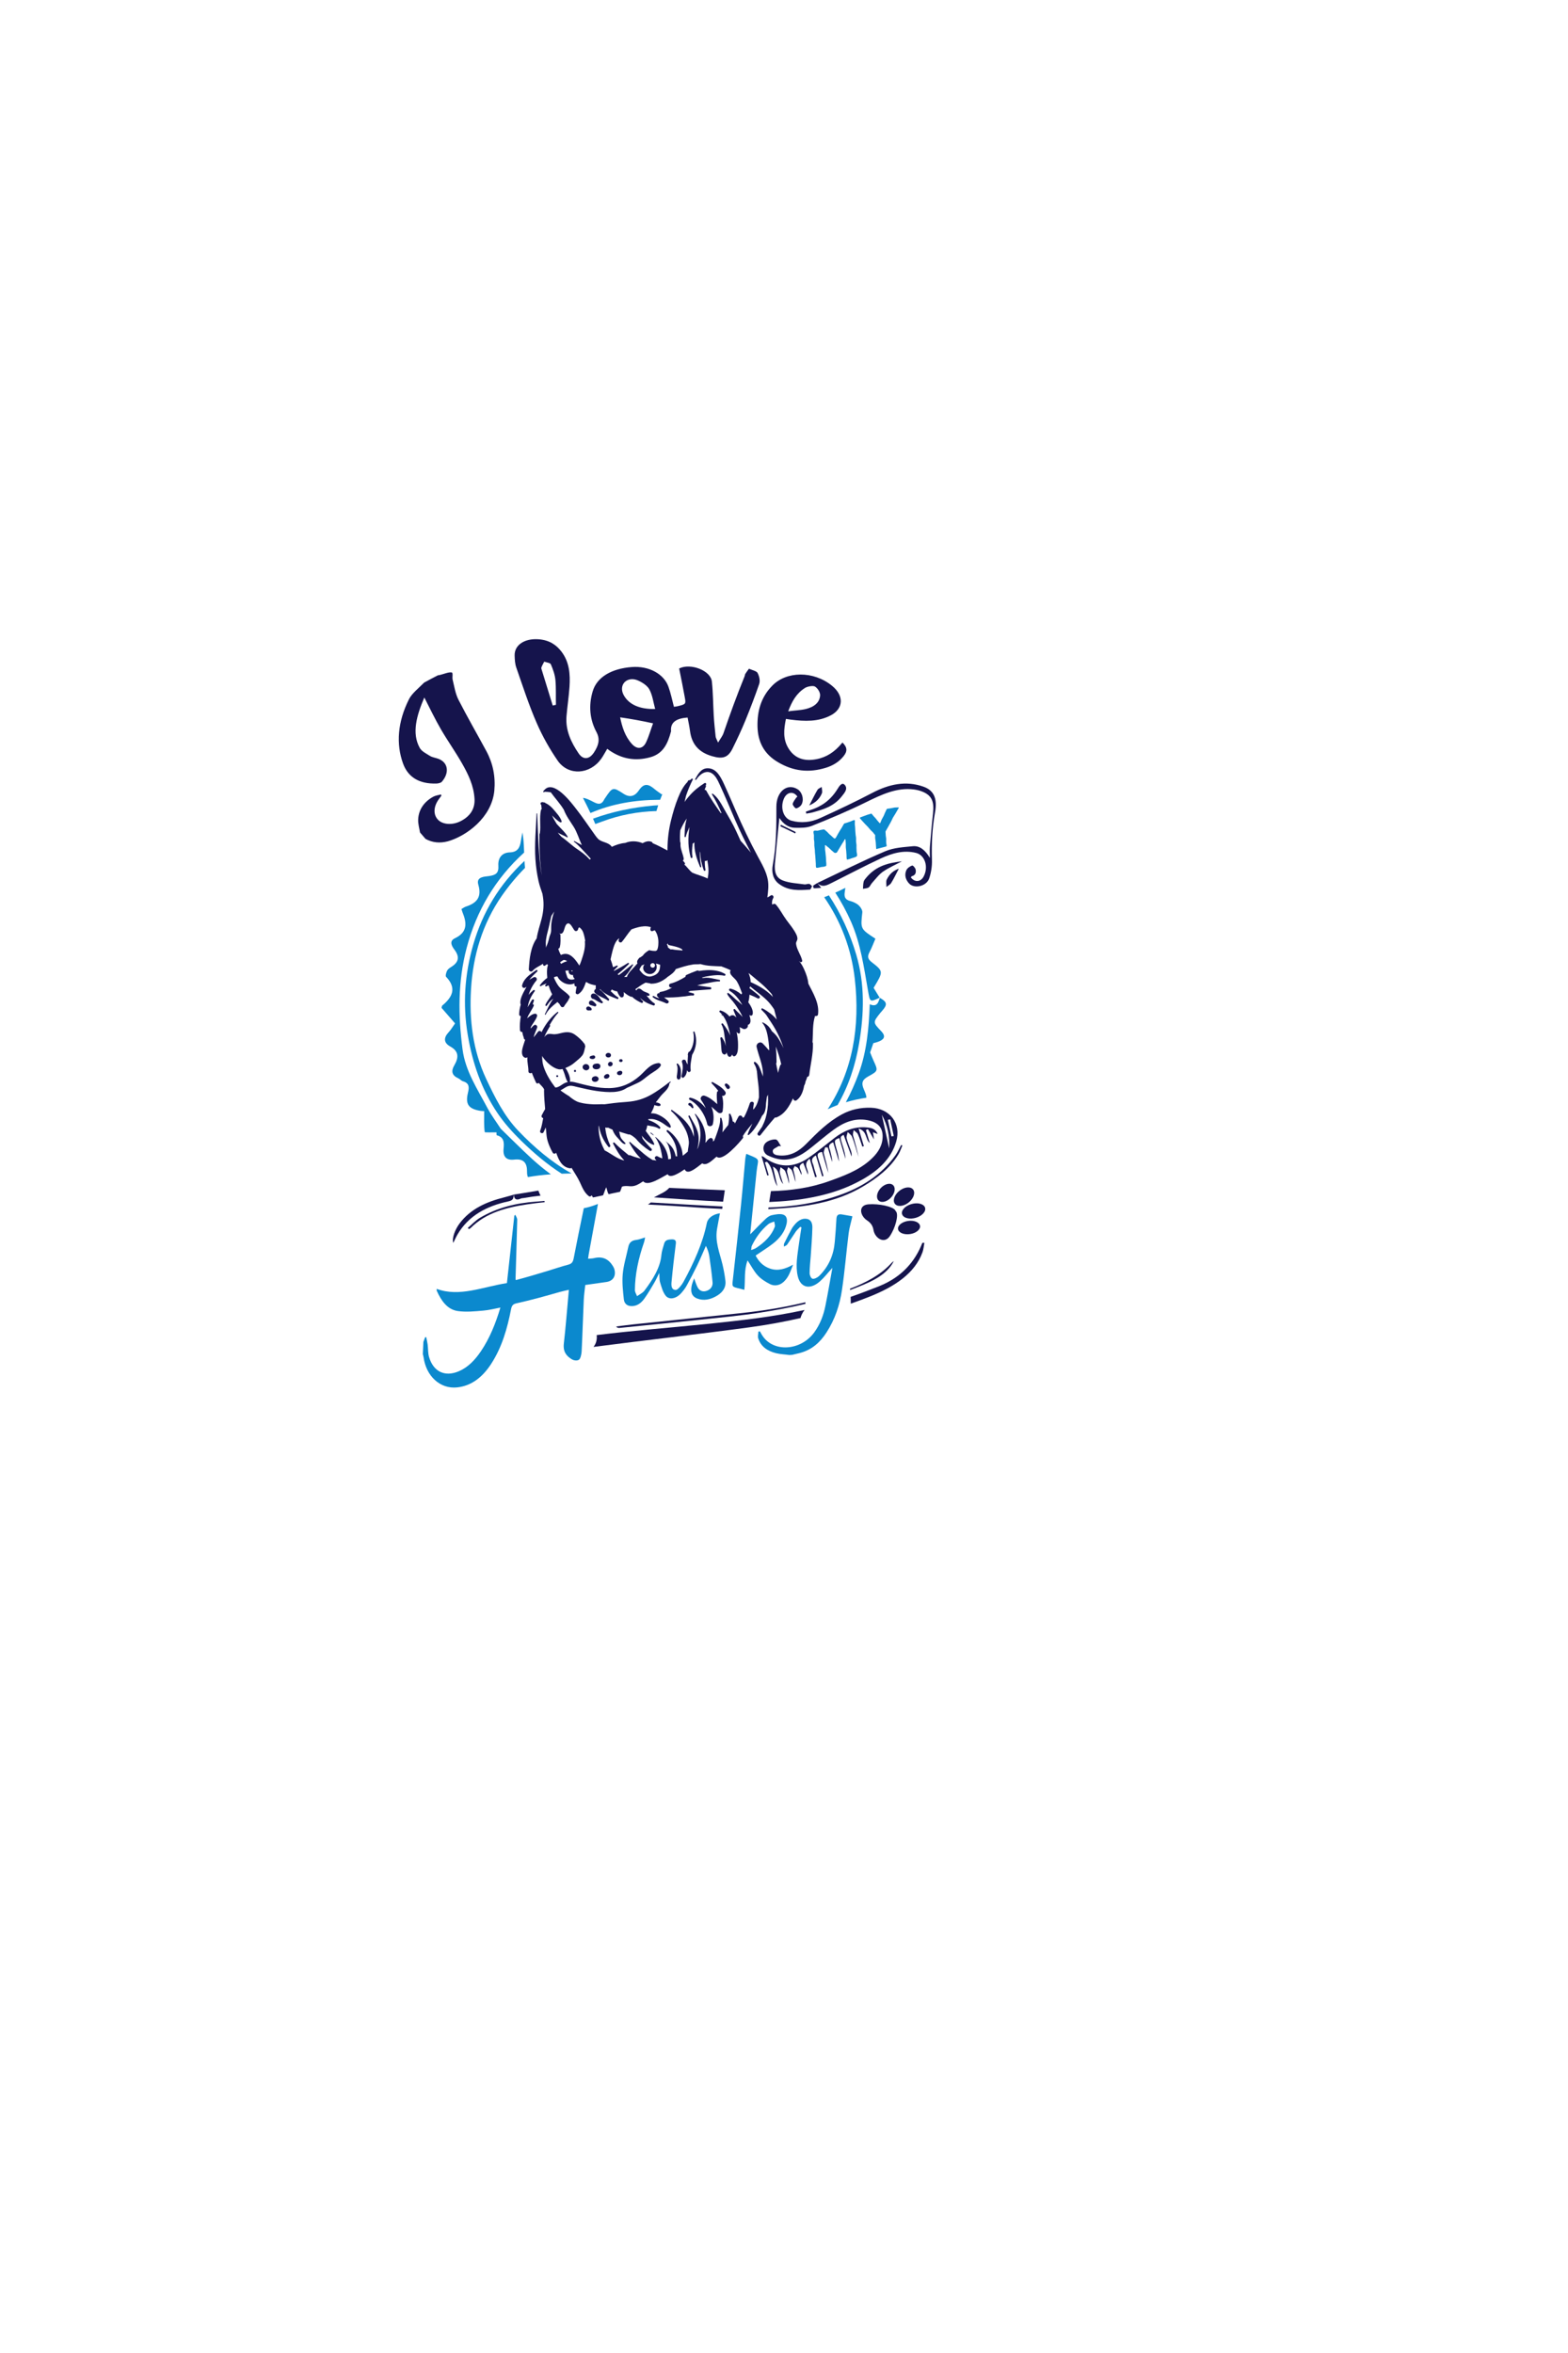 <?xml version="1.0" encoding="utf-8"?>
<!-- Generator: Adobe Illustrator 16.0.0, SVG Export Plug-In . SVG Version: 6.00 Build 0)  -->
<!DOCTYPE svg PUBLIC "-//W3C//DTD SVG 1.1//EN" "http://www.w3.org/Graphics/SVG/1.1/DTD/svg11.dtd">
<svg version="1.1" xmlns="http://www.w3.org/2000/svg" xmlns:xlink="http://www.w3.org/1999/xlink" x="0px" y="0px" width="1440px"
	 height="2160px" viewBox="0 0 1440 2160" enable-background="new 0 0 1440 2160" xml:space="preserve">
<g id="Layer_1">
	<path fill-rule="evenodd" clip-rule="evenodd" fill="#15144C" d="M799.727,1016.87c-9.402-0.267-18.313,1.638-26.488,6.055
		c-13.022,7.024-22.97,17.138-32.948,27.232c-6.407,6.475-13.848,11.195-23.989,10.592c-3.297-0.192-7.063-0.816-6.549-4.673
		c0.201-1.519,3.467-2.699,5.333-4.032c0.735,0.034,1.459,0.073,2.188,0.104c-1.581-2.167-2.981-5.953-4.798-6.13
		c-2.979-0.29-7.073,1.016-9.185,3c-3.578,3.367-2.652,9.516,1.942,11.7c4.611,2.197,10.172,3.937,15.255,3.812
		c9.805-0.239,17.568-5.549,24.758-11.27c6.678-5.303,13.103-10.883,19.988-15.937c9.046-6.641,19.045-11.244,31.2-9.077
		c10.457,1.869,15.03,7.659,14.024,17.384c-0.821,8.03-5.502,14.125-11.618,19.518c-10.706,9.439-24.193,14.402-37.684,19.222
		c-17.152,6.126-35.111,8.559-53.158,9.071c-0.558,3.327-1.089,6.655-1.563,9.987c3.356-0.139,6.716-0.32,10.079-0.56
		c26.915-1.912,52.575-7.14,75.607-20.188c14.437-8.184,26.325-18.915,30.961-34.812
		C827.849,1031.506,817.381,1017.369,799.727,1016.87z M816.604,1054.229c-2.257-10.293-4.515-20.581-6.768-30.871
		C815.211,1033.122,817.267,1043.428,816.604,1054.229z M818.705,1043.197c-1.119-5.07-2.226-10.141-3.342-15.212
		c0.721-0.154,1.442-0.307,2.163-0.459c1.096,5.093,2.185,10.189,3.273,15.286C820.106,1042.939,819.399,1043.071,818.705,1043.197z
		"/>
	<path fill-rule="evenodd" clip-rule="evenodd" fill="#15144C" d="M665.64,1092.668c-17.003-0.642-33.999-1.503-50.998-2.247
		c-1.558,1.704-3.548,3.256-6.075,4.56c-2.639,1.359-5.313,2.755-8.016,4.157c10.499,0.707,20.994,1.447,31.493,2.134
		c10.686,0.697,21.357,1.387,32.04,1.861C664.551,1099.639,665.082,1096.152,665.64,1092.668z"/>
	<path fill-rule="evenodd" clip-rule="evenodd" fill="#15144C" d="M494.406,1092.938c-7.513,1.213-15.016,2.567-22.536,3.67
		l-0.045-0.098c0.234,4.126,2.108,5.751,6.556,3.707c0.792-0.362,1.813-0.293,2.72-0.458c5.088-0.921,10.195-1.631,15.309-2.185
		C495.651,1096.072,494.978,1094.528,494.406,1092.938z"/>
	<path fill-rule="evenodd" clip-rule="evenodd" fill="#15144C" d="M500.007,1102.431c-2.672,0.228-5.339,0.453-8.007,0.647
		c-18.279,1.327-35.621,5.604-51.123,14.79c-4.202,2.489-7.548,6.184-11.286,9.325c0.347,0.362,0.694,0.723,1.044,1.083
		c0.551-0.338,1.201-0.593,1.636-1.029c14.104-14.068,33.01-18.893,52.461-21.758c5.159-0.761,10.332-1.393,15.519-1.902
		C500.158,1103.202,500.075,1102.817,500.007,1102.431z"/>
	<path fill-rule="evenodd" clip-rule="evenodd" fill="#15144C" d="M663.536,1107.516c-21.954-1.045-43.894-2.415-65.841-3.675
		c-0.853,0.649-1.716,1.293-2.593,1.924c8.009,0.378,16.015,0.789,24.014,1.308c14.722,0.958,29.429,2.027,44.15,2.676
		C663.352,1109.003,663.445,1108.261,663.536,1107.516z"/>
	<path fill-rule="evenodd" clip-rule="evenodd" fill="#15144C" d="M827.581,1051.111c-1.74,3.157-3.169,6.487-5.26,9.438
		c-12.564,17.753-30.704,29.351-51.809,36.695c-20.924,7.283-42.697,10.511-64.755,11.211c-0.063,0.496-0.118,0.993-0.18,1.491
		c1.227-0.058,2.451-0.107,3.675-0.176c29.387-1.645,58.033-5.542,83.394-20.67c13.054-7.779,24.821-16.772,32.48-29.492
		c1.525-2.543,2.416-5.417,3.599-8.137C828.348,1051.352,827.959,1051.23,827.581,1051.111z"/>
	<path fill-rule="evenodd" clip-rule="evenodd" fill="#15144C" d="M471.825,1096.511c-0.416,2.869,0.203,5.244-4.896,6.322
		c-19.991,4.225-36.779,13.226-46.837,30.5c-1.391,2.388-2.478,4.919-3.821,7.623c-1.401-4.372,1.609-12.307,5.853-17.949
		c10.047-13.357,24.743-19.827,41.154-23.934c2.892-0.723,5.734-1.595,8.595-2.427
		C471.87,1096.608,471.825,1096.511,471.825,1096.511z"/>
</g>
<g id="Layer_9">
	<path fill-rule="evenodd" clip-rule="evenodd" fill="#15144C" d="M738.896,1202.511c-29.072,6.396-58.74,9.642-88.311,12.71
		c-34.203,3.551-68.473,6.123-102.613,10.354c0.357,3.322-0.139,6.707-2.061,9.647c-0.276,0.42-0.567,0.816-0.856,1.219
		c47.763-6.192,95.604-11.52,143.339-18.005c15.751-2.141,31.36-4.945,46.754-8.489
		C735.842,1207.335,737.11,1204.806,738.896,1202.511z"/>
	<path fill-rule="evenodd" clip-rule="evenodd" fill="#15144C" d="M847.077,1140.887c-6.608,16.872-18.56,31.374-39.91,39.884
		c-8.525,3.401-17.193,6.687-25.972,9.727c0.09,2.103,0.142,4.182,0.121,6.226c6.04-2.098,12.038-4.325,17.974-6.709
		c22.501-9.046,40.897-21.172,47.897-40.494c1.026-2.831,1.162-5.77,1.72-8.664C848.294,1140.867,847.688,1140.876,847.077,1140.887
		z"/>
	<path fill-rule="evenodd" clip-rule="evenodd" fill="#15144C" d="M739.635,1195.438c-19.052,4.593-38.457,7.773-58.108,9.868
		c-33.107,3.531-66.218,6.899-99.33,10.371c-5.471,0.574-10.937,1.33-16.406,2.004c1.028,1.245,2.065,1.434,3.093,1.332
		c24.958-2.514,49.924-4.965,74.88-7.63c18.185-1.945,36.429-3.612,54.506-6.443c13.868-2.171,27.802-4.745,41.453-8.046
		C739.697,1196.407,739.662,1195.922,739.635,1195.438z"/>
	<path fill-rule="evenodd" clip-rule="evenodd" fill="#15144C" d="M818.979,1159.094c-9.822,10.982-23.42,18.237-38.395,23.922
		c0.079,0.388,0.142,0.781,0.194,1.179c4.462-1.688,8.875-3.441,13.224-5.271c11.364-4.786,21.926-11.197,26.828-21.295
		C820.21,1158.116,819.472,1158.548,818.979,1159.094z"/>
</g>
<g id="Layer_8">
	<path fill-rule="evenodd" clip-rule="evenodd" fill="#15144C" d="M755.05,1079.933c-1.834-6.17-3.676-12.336-5.728-19.248
		c-6.161,3.297-2.694,6.835-2.07,9.829c0.693,3.292,1.869,6.501,2.833,9.75c-0.489,0.123-0.985,0.248-1.471,0.375
		c-1.588-5.339-3.179-10.682-5.055-16.992c-6.857,5.513-0.454,9.928-1.63,14.593c-1.352-3.436-2.711-6.874-4.247-10.767
		c-6.896,3.237-0.513,7.355-1.733,11.041c-1.005-2.163-1.733-4.261-2.943-6.095c-0.597-0.912-2.098-1.33-3.183-1.976
		c-0.465,1.139-1.502,2.391-1.276,3.405c0.812,3.654,2.046,7.229,1.997,11.167c-1.033-3.48-1.854-7.027-3.221-10.397
		c-0.514-1.298-2.271-2.174-3.464-3.245c-0.381,1.415-1.311,2.923-1.04,4.223c0.763,3.623,2.024,7.153,1.858,11.034
		c-1.145-3.842-2.004-7.78-3.567-11.467c-0.642-1.513-2.791-2.491-4.261-3.713c-0.264,1.635-0.995,3.346-0.697,4.887
		c0.61,3.189,1.765,6.29,3.054,10.622c-4.826-5.44-2.392-12.709-9.41-15.992c1.363,6.001,2.725,12.008,4.091,18.008
		c-4.552-7.059-3.311-16.212-9.542-22.5c-0.627,0.187-1.262,0.381-1.89,0.57c1.165,3.916,2.33,7.834,3.495,11.751
		c-0.43,0.099-0.871,0.201-1.3,0.298c-1.723-5.802-3.446-11.604-5.294-17.796c0.708,0.25,1.408,0.331,1.862,0.687
		c13.179,10.054,27.325,10.573,41.307,0.886c8.234-5.707,15.879-12.107,23.791-18.201c8.661-6.667,18.317-10.811,29.936-9.703
		c3.938,0.375,7.804,1.26,9.735,5.96c-1.605-0.56-2.607-0.914-4.33-1.515c0.363,2.351,0.665,4.256,1.012,6.553
		c-2-3.372-3.8-6.411-5.599-9.439c-0.617,0.269-1.221,0.532-1.838,0.804c1.186,3.984,2.371,7.973,3.557,11.957
		c-4.313-3.455-2.118-10.736-10.276-13.322c1.827,6.147,3.325,11.162,4.813,16.174c-0.461,0.151-0.922,0.302-1.373,0.452
		c-1.335-3.813-2.447-7.716-4.108-11.41c-0.683-1.491-2.563-2.533-3.894-3.784c-0.19,1.68-0.904,3.479-0.499,5.027
		c1.713,6.509,3.751,12.946,4.954,19.667c-0.79-2.656-1.535-5.32-2.378-7.958c-1.151-3.641-2.149-7.347-3.683-10.854
		c-0.683-1.574-2.517-2.734-3.82-4.083c-0.385,1.911-1.432,3.949-1.013,5.698c0.901,3.834,2.563,7.511,3.866,11.268
		c0.6,1.718,1.054,3.481,0.662,5.468c-2.427-6.619-4.851-13.243-7.288-19.886c-3.453,1.876-3.429,1.869-0.7,10.488
		c1.196,3.801,2.278,7.625,2.409,11.729c-1.896-6.383-3.8-12.771-5.73-19.267c-4.768,1.893-4.781,1.895-2.559,9.852
		c1.067,3.807,2.246,7.586,2.257,11.681c-1.713-5.753-3.429-11.507-5.235-17.592c-6.067,2.235-3.11,5.676-2.572,8.399
		c0.624,3.155,1.774,6.222,1.543,9.644c-1.318-4.431-2.636-8.86-3.96-13.291c-0.783-0.063-1.584-0.123-2.375-0.184
		c-0.468,1.867-1.66,3.879-1.259,5.573c1.401,5.934,3.363,11.75,4.063,17.911c-0.96-3.219-1.921-6.44-2.877-9.658
		c-0.933-3.138-1.869-6.279-2.844-9.554c-4.489,0.579-4.486,2.709-3.547,5.603c1.772,5.437,3.305,10.935,4.931,16.413
		C755.885,1079.638,755.462,1079.789,755.05,1079.933z"/>
</g>
<g id="Layer_7">
	<g>
		<path fill="#0B89CE" d="M606.211,734.211c0.664-1.803,1.369-3.585,2.113-5.35c-0.22,0.12-0.44,0.238-0.666,0.338
			c-2.338-1.716-4.588-3.168-6.622-4.888c-5.183-4.372-9.441-5.998-14.267,1.165c-3.07,4.558-7.565,7.522-14.253,3.102
			c-9.739-6.443-10.117-5.875-16.711,3.904c-0.275,0.411-0.617,0.789-0.829,1.233c-2.111,4.483-4.76,5.152-9.406,2.732
			c-4.751-2.472-7.835-3.909-10.197-3.98c2.382,4.582,4.7,9.198,6.888,13.868c19.92-8.597,41.246-12.043,62.739-12.135
			C605.402,734.197,605.808,734.209,606.211,734.211z"/>
		<path fill="#0B89CE" d="M800.621,883.319c-3.772-2.919-4.191-5.32-2.111-9.252c2.132-4.029,3.71-8.354,5.443-12.371
			c-13.854-8.985-13.685-8.964-12.027-24.108c0.235-2.113-1.688-5.063-3.478-6.648c-2.125-1.884-5.072-3.138-7.881-3.887
			c-4.303-1.155-5.401-3.734-4.819-7.737c0.205-1.423,0.389-2.854,0.572-4.287c-3.037,1.565-6.109,3.032-9.205,4.386
			c5.439,8.382,10.297,17.277,14.472,26.768c8.758,19.922,11.698,41.288,15.422,62.421c2.004,11.403,1.521,11.589,10.841,7.271
			c-1.848-3.02-3.692-6.04-5.544-9.06C811.3,891.937,811.466,891.725,800.621,883.319z"/>
		<path fill="#0B89CE" d="M795.656,1007.674c0.083-1.709-0.729-3.989-2.281-7.533c-2.688-6.128-1.411-9.099,4.247-12.164
			c8.986-4.878,8.769-5.218,4.625-14.279c-1.307-2.867-2.42-5.825-3.148-7.589c1.12-3.258,1.932-5.598,2.94-8.514
			c0.78-0.241,3.439-0.761,5.832-1.852c4.896-2.229,5.138-5.246,1.404-9.13c-7.749-8.066-7.67-8.149-0.829-16.774
			c0.61-0.766,1.286-1.485,1.928-2.231c4.777-5.48,4.299-7.867-2.357-11.62c-1.397,4.308-2.635,8.817-9.268,5.887
			c-0.812,22.037-2.757,43.204-10.044,63.293c-3.339,9.208-7.313,18.119-11.931,26.685
			C782.897,1010.014,789.211,1008.639,795.656,1007.674z"/>
		<path fill="#0B89CE" d="M444.677,1019.994c-0.014,6.882-0.302,13.118,0.456,19.223c0.064,0.529,7.059,0.189,10.834,0.255
			c0.054,0.922-0.081,2.588,0.186,2.652c6.85,1.72,6.879,6.898,6.324,12.301c-0.752,7.284,2.438,10.94,9.72,10.077
			c8.892-1.056,11.984,3.207,11.821,11.41c-0.035,1.834,0.234,3.38,0.812,4.604c3.363-0.566,6.698-1.043,9.949-1.453
			c3.694-0.464,7.394-0.801,11.095-1.071c-6.042-4.427-11.903-9.236-17.575-14.437c-9.689-8.882-18.946-18.233-28.403-27.376
			c-4.148-6.395-8.794-12.525-12.337-19.236c-9.07-17.196-20.141-33.594-22.762-53.546c-4.096-31.19-4.396-62.168,3.681-92.937
			c9.087-34.642,26.537-63.928,52.861-87.844c-0.158-4.509-0.334-9.035-0.849-13.56c-0.191-1.666-0.417-3.327-0.663-4.982
			c-0.555,2.8-1.123,5.468-1.51,8.13c-0.872,5.929-3.041,10.042-10.103,10.255c-7.409,0.219-10.979,5.293-10.543,12.104
			c0.442,6.858-2.158,8.704-8.561,9.642c-3.902,0.572-12.041,0.466-9.864,7.874c3.361,11.448-1.357,16.926-11.391,20.147
			c-1.359,0.433-2.548,1.39-4.046,2.233c0.343,1.116,0.542,2.052,0.905,2.926c4.017,9.779,4.821,18.362-6.888,23.887
			c-5.778,2.724-2.758,7.472-0.381,10.654c4.984,6.68,3.665,11.511-3.032,15.694c-1.453,0.903-3.112,2.007-3.819,3.438
			c-0.834,1.697-1.729,4.793-0.898,5.662c10,10.465,5.7,18.695-3.583,26.4c-0.31,0.251-0.283,0.903-0.607,2.07
			c3.921,4.512,8.103,9.333,12.398,14.283c-2.094,2.922-3.705,5.753-5.87,8.069c-4.779,5.118-4.674,9.745,1.494,13.135
			c8.181,4.509,7.678,10.439,3.694,17.249c-3.127,5.332-2.283,9.278,3.58,11.897c1.564,0.695,2.784,2.302,4.372,2.763
			c5.802,1.678,5.825,5.44,4.62,10.348c-2.626,10.728,0.437,15.028,11.531,16.835
			C442.888,1020.027,444.502,1019.985,444.677,1019.994z"/>
		<path fill="#0B89CE" d="M808.017,915.988c0.024-0.075,0.049-0.147,0.069-0.222c-0.08,0.039-0.152,0.069-0.236,0.109
			c0.004,0.007,0.008,0.014,0.015,0.021C807.919,915.929,807.961,915.957,808.017,915.988z"/>
		<path fill="#0B89CE" d="M478.697,1047.257c11.566,11.267,23.794,21.657,37.167,30.18c3.013-0.116,6.029-0.193,9.046-0.245
			c-18.159-10.164-34.271-23.842-48.803-39.034c-13.093-13.692-21.51-30.474-29.59-47.711
			c-12.43-26.521-15.625-54.612-13.936-82.604c1.833-30.408,10.313-59.726,28.364-85.631c6.466-9.279,13.527-17.781,21.202-25.505
			c-0.224-2.129-0.375-4.268-0.489-6.413c-22.773,21.321-38.374,46.738-47.055,76.883c-7.827,27.179-9.798,54.661-5.022,82.919
			c4.395,26.014,12.696,50.198,27.437,71.908C463.218,1031.13,470.774,1039.533,478.697,1047.257z"/>
		<path fill="#0B89CE" d="M604.473,739.227c-1.505,0.055-3.004,0.139-4.5,0.273c-19.289,1.734-37.795,5.61-55.37,12.035
			c0.718,1.623,1.418,3.252,2.101,4.889c2.032-0.716,4.062-1.434,6.078-2.189c16.441-6.177,33.138-9.231,50.079-9.703
			C603.363,742.749,603.902,740.982,604.473,739.227z"/>
		<path fill="#0B89CE" d="M760.125,1018.281c2.961-1.423,5.988-2.709,9.07-3.868c10.065-17.292,16.299-36.257,19.749-56.438
			c4.69-27.492,5.359-54.811-2.598-81.657c-5.797-19.568-14.146-37.741-25.111-54.395c-1.404,0.579-2.844,1.154-4.311,1.716
			c15.273,22.141,24.908,47.089,28.08,74.837C790.036,942.52,783.081,983.112,760.125,1018.281z"/>
	</g>
</g>
<g id="Layer_6">
	<g>
		<path fill="#15144C" d="M838.09,1091.421c-2.791-2.588-8.574-1.51-12.918,2.41c-4.338,3.918-5.61,9.188-2.822,11.771
			c2.787,2.589,8.563,1.51,12.915-2.406C839.605,1099.283,840.871,1094.008,838.09,1091.421z"/>
		<path fill="#15144C" d="M807.379,1102.485c2.939,2.022,8.067,0.316,11.465-3.816c3.395-4.129,3.766-9.111,0.833-11.133
			c-2.944-2.022-8.075-0.31-11.463,3.819C804.819,1095.481,804.445,1100.469,807.379,1102.485z"/>
		<path fill="#15144C" d="M841.266,1117.865c5.787-1.765,9.462-5.981,8.21-9.431c-1.248-3.444-6.962-4.806-12.744-3.044
			c-5.79,1.765-9.466,5.977-8.211,9.423C829.772,1118.264,835.479,1119.624,841.266,1117.865z"/>
		<path fill="#15144C" d="M844.889,1125.206c-0.634-3.309-5.651-5.271-11.212-4.375c-5.565,0.891-9.556,4.292-8.928,7.604
			c0.638,3.311,5.661,5.273,11.219,4.384C841.533,1131.922,845.527,1128.52,844.889,1125.206z"/>
		<path fill="#15144C" d="M823.054,1112.324c-0.143-0.21-0.337-0.425-0.545-0.642c-0.114-0.27-0.235-0.533-0.378-0.738
			c-2.264-3.384-14.901-6.161-24.574-5.401c-9.663,0.759-7.947,10.482-1.115,14.874c1.628,1.047,2.887,2.342,3.871,3.71
			c0.881,1.419,1.57,3.038,1.848,4.843c1.172,7.559,9.864,13.376,14.995,5.843C822.283,1127.276,825.32,1115.714,823.054,1112.324z"
			/>
	</g>
</g>
<g id="Layer_5">
	<g>
		<path fill-rule="evenodd" clip-rule="evenodd" fill="#0B89CE" d="M562.968,1162.383c-3.824-6.324-9.299-9.444-17.469-7.444
			c-1.75,0.423-3.474,0.357-5.43,0.532c0.192-1.392,0.303-2.47,0.501-3.547c2.826-15.344,5.689-30.701,8.451-46.043
			c0.037-0.206,0.067-0.43,0.095-0.66c-1.03,0.405-2.073,0.801-3.141,1.177c-3.236,1.139-6.449,2.111-9.826,2.702
			c-3.166,15.251-6.343,30.492-9.242,45.714c-0.723,3.8-1.78,5.264-5.107,6.137c-6.246,1.641-12.504,3.777-18.755,5.691
			c-9.803,2.997-19.596,5.877-29.318,8.465c-0.146-0.622-0.269-0.88-0.26-1.161c0.53-18.054,1.123-36.113,1.529-54.147
			c0.037-1.646-1.099-3.07-1.692-4.601c-0.317,0.237-0.634,0.479-0.95,0.709c-2.255,20.488-4.509,40.967-6.818,61.941
			c-22.195,3.42-43.574,13.065-64.483,5.303c0.035,0.721-0.099,1.402,0.113,1.879c4.134,9.174,9.716,17.065,19.161,18.466
			c7.71,1.138,15.812,0.281,23.781-0.416c5-0.443,10.047-1.687,15.436-2.76c-4.407,14.697-9.803,28.156-17.953,40.197
			c-5.458,8.06-11.913,14.748-20.234,18.279c-12.939,5.502-23.448,0.28-27.348-13.183c-1.024-3.532-0.777-7.568-1.264-11.344
			c-0.3-2.323-0.888-4.582-1.345-6.879c-0.338,0.096-0.68,0.184-1.018,0.282c-0.517,1.396-1.032,2.79-1.546,4.184
			c-0.173,3.717-0.343,7.44-0.517,11.157c0.232,1.005,0.548,1.986,0.69,3.009c2.401,17.242,15.141,29.151,30.646,27.592
			c12.982-1.294,23.25-9.06,31.343-21.479c10.027-15.422,14.889-32.65,18.301-50.097c0.68-3.478,1.75-4.896,4.894-5.587
			c13.31-2.932,26.645-6.651,39.989-10.476c2.711-0.78,5.419-1.274,8.249-1.945c-0.139,1.579-0.227,2.666-0.326,3.751
			c-1.397,15.169-2.552,30.291-4.289,45.506c-0.907,7.931,2.713,11.681,7.355,14.525c1.728,1.058,4.915,1.583,6.593,0.324
			c1.453-1.096,2.274-5.185,2.402-7.714c0.787-15.804,1.245-31.533,1.949-47.321c0.189-4.252,0.86-8.635,1.366-13.51
			c6.806-0.929,13.119-1.834,19.437-2.754c5.908-0.869,8.827-5.188,7.451-11.121
			C564.086,1164.501,563.568,1163.378,562.968,1162.383z"/>
		<path fill-rule="evenodd" clip-rule="evenodd" fill="#0B89CE" d="M725.038,1243.873c-4.056-0.56-8.279-0.691-12.145-1.624
			c-8.092-1.957-14.16-6.128-16.58-13.745c-0.565-1.779,0.09-4.076,0.187-6.129c0.44-0.092,0.884-0.185,1.328-0.278
			c0.624,1.094,1.234,2.214,1.886,3.297c9.892,16.323,35.489,14.975,48.092-2.311c5.416-7.505,8.487-15.739,10.214-24.31
			c2.274-11.291,4.182-22.623,6.429-34.91c-4.327,4.708-7.444,8.821-11.286,12.261c-9.091,8.14-18.021,6.184-20.532-4.649
			c-2.212-9.539-0.277-19.455,1.044-29.299c0.693-5.166,1.554-10.331,2.337-15.497c-0.351-0.163-0.7-0.333-1.054-0.496
			c-1.335,1.38-2.892,2.648-3.963,4.183c-2.784,3.974-5.277,8.125-8.075,12.125c-0.59,0.844-1.979,1.271-3.002,1.89
			c0.056-0.966-0.198-2.03,0.218-2.887c2.226-4.56,4.553-9.087,6.986-13.555c0.825-1.512,1.959-2.948,3.142-4.276
			c2.832-3.183,6.352-5.466,10.55-4.778c4.455,0.727,5.305,4.646,5.235,8.115c-0.173,8.702-0.939,17.444-1.515,26.173
			c-0.34,5.188-1.04,10.398-1.017,15.552c0.008,1.879,1.193,4.698,2.656,5.117c1.519,0.434,4.556-1.034,6.005-2.456
			c9.174-8.993,13.459-19.622,14.451-31.471c0.582-6.957,1.186-13.917,1.508-20.879c0.159-3.388,1.48-4.847,5.142-4.185
			c3.121,0.568,6.269,1.052,9.406,1.631c-0.014,0.275-0.024,0.546-0.038,0.822c-1.109,4.892-2.639,9.738-3.256,14.687
			c-2.166,17.339-3.561,34.763-6.133,52.06c-2.035,13.702-6.313,26.941-14.236,39.149c-5.741,8.875-13.209,15.89-24.449,18.821
			c-2.285,0.6-4.595,1.09-6.896,1.658C726.796,1243.741,725.916,1243.806,725.038,1243.873z"/>
		<path fill-rule="evenodd" clip-rule="evenodd" fill="#0B89CE" d="M686.183,1059.287c0.052,0.107,0.059,0.279,0.156,0.317
			c13.033,5.279,9.711,3.797,8.505,15.775c-1.914,19.012-3.897,38.036-5.835,57.052c-0.031,0.313,0.142,0.604,0.121,0.52
			c4.566-4.646,9.119-9.424,13.92-13.969c1.543-1.454,3.679-3.008,5.669-3.439c3.443-0.745,7.458-1.491,10.36-0.613
			c3.668,1.116,4.029,4.807,3.345,8.213c-1.442,7.221-6.022,13.313-12.547,18.441c-4.809,3.779-10.235,7.021-15.949,10.978
			c2.666,5.124,6.542,9.725,13.386,12.027c7.146,2.409,14.052,0.271,21.053-3.647c-2.524,5.873-3.911,11.932-9.521,16.465
			c-3.557,2.88-8.148,3.164-11.542,1.46c-4.237-2.133-8.353-4.732-11.313-7.955c-3.662-3.979-6.085-8.827-9.448-13.885
			c-3.463,9.334-1.948,17.864-2.968,27.009c-2.014-0.537-3.134-0.866-4.292-1.137c-7.177-1.644-6.993-1.633-6.258-8.149
			c2.576-22.815,5.1-45.622,7.465-68.411c1.48-14.281,2.631-28.521,3.973-42.784c0.128-1.37,0.551-2.767,0.839-4.148
			C685.597,1059.364,685.888,1059.326,686.183,1059.287z M689.827,1147.563c1.91-0.778,3.259-1.104,4.323-1.791
			c8.051-5.215,14.281-11.448,17.332-19.398c0.6-1.562-0.267-3.356-0.458-5.052c-1.834,0.785-4.029,1.256-5.443,2.428
			c-6.795,5.632-11.504,12.421-15.041,19.679C689.997,1144.551,690.107,1145.807,689.827,1147.563z"/>
		<path fill-rule="evenodd" clip-rule="evenodd" fill="#0B89CE" d="M637.438,1173.467c1.359,3.486,2.077,6.362,3.547,8.813
			c1.533,2.541,4.438,4.066,8.429,2.532c3.89-1.496,5.239-4.748,4.979-7.629c-0.721-7.957-1.786-15.82-2.933-23.658
			c-0.496-3.394-1.536-6.634-3.189-9.82c-2.656,5.969-5.142,11.974-8.013,17.922c-3.006,6.22-6.248,12.419-9.652,18.576
			c-1.345,2.435-3.187,4.833-5.184,7.038c-4.552,5.014-10.907,6.283-14.129,2.146c-2.635-3.379-3.758-7.861-5.055-12.063
			c-0.749-2.429-0.52-5.271-0.797-8.764c-1.723,3.43-2.914,6.181-4.479,8.833c-2.898,4.907-5.759,9.86-9.132,14.61
			c-2.607,3.673-6.224,6.814-11.291,6.971c-4.865,0.152-7.213-2.594-7.6-6.109c-0.839-7.613-1.73-15.335-1.035-23.259
			c0.71-8.084,3.311-16.467,5.051-24.719c0.761-3.611,2.482-6.156,7.368-6.667c2.391-0.255,4.917-1.346,8.134-2.265
			c-0.399,1.786-0.565,3.2-1.05,4.615c-5.107,14.738-8.247,29.314-8.332,43.617c-0.012,2.039,1.295,3.795,1.994,5.682
			c2.26-1.644,5.193-3.01,6.677-4.976c7.988-10.568,14.669-21.362,15.69-33.056c0.293-3.342,1.604-6.848,2.529-10.276
			c0.935-3.453,3.867-3.684,6.689-3.831c3.023-0.152,4.414,0.82,4.032,3.802c-1.515,11.824-2.874,23.634-3.973,35.404
			c-0.298,3.193-0.18,7.322,4.074,7.186c1.716-0.054,5.28-4.448,6.75-7.141c9.739-17.859,17.862-35.825,21.586-54.226
			c0.922-4.556,5.603-8.125,12.048-8.973c-0.891,4.768-1.834,9.525-2.649,14.274c-2.025,11.826,2.347,21.774,4.892,32.296
			c1.231,5.082,2.184,10.29,2.805,15.563c0.603,5.114-1.748,9.833-7.5,13.38c-6.23,3.841-12.53,4.992-18.383,2.746
			c-5.419-2.075-6.213-6.57-5.124-11.825C635.643,1178.158,636.565,1176.069,637.438,1173.467z"/>
	</g>
</g>
<g id="Layer_4">
	<g>
		<path fill="#15144C" d="M597.793,1039.732c-0.328-0.241-0.643,0.305-0.324,0.551c0.854,0.635,1.69,1.295,2.562,1.902
			c0.135,0.097,0.333-0.09,0.229-0.23C599.603,1041.048,598.683,1040.405,597.793,1039.732z"/>
		<path fill="#15144C" d="M541.943,922.502c0.468,0.277,1.058,0.352,1.572,0.508c0.428,0.124,0.851,0.269,1.278,0.396
			c0.22,0.061,0.442,0.128,0.66,0.194c0.068,0.028,0.141,0.061,0.217,0.09c0.068,0.019,0.096,0.031,0.101,0.031
			c1.321,0.53,2.514-0.912,1.517-2.063c-0.519-0.605-1.07-1.188-1.652-1.73c-0.392-0.366-0.811-0.69-1.23-1.016
			c-0.815-0.624-2.292-0.672-2.977,0.2C540.56,920.216,540.64,921.745,541.943,922.502z"/>
		<path fill="#15144C" d="M511.811,988.627c0.114-0.024,0.224-0.04,0.339-0.05c0.73-0.101,0.73-1.361,0-1.461
			c-0.116-0.024-0.225-0.035-0.339-0.047c-0.517-0.076-1.023,0.2-1.023,0.778C510.788,988.419,511.294,988.693,511.811,988.627z"/>
		<path fill="#15144C" d="M559.625,966.682c-0.31-0.057-0.667-0.151-0.981-0.151c-0.494,0-0.886,0.156-1.317,0.369
			c-0.343,0.165-0.735,0.437-0.881,0.799c-0.08,0.161-0.146,0.322-0.211,0.491c-0.142,0.487-0.021,0.884,0.17,1.321
			c0.256,0.591,0.907,0.931,1.485,1.125c0.584,0.199,1.158,0.076,1.735-0.022c0.877-0.151,1.496-1.127,1.496-1.968
			C561.122,967.813,560.503,966.833,559.625,966.682z"/>
		<path fill="#15144C" d="M538.421,925.276c-0.26,0.938,0.312,1.962,1.262,2.213c0.496,0.137,0.964,0.12,1.463,0.059
			c0.156-0.016,0.309-0.016,0.464-0.019c0.149-0.016,0.239-0.028,0.305-0.04c0.028,0.012,0.049,0.021,0.083,0.033
			c1.134,0.373,1.869-1.115,1.118-1.912c-0.109-0.111-0.127-0.12-0.239-0.292c-0.192-0.317-0.482-0.515-0.771-0.728
			c-0.541-0.402-1.269-0.712-1.945-0.648C539.35,924.028,538.653,924.44,538.421,925.276z"/>
		<path fill="#15144C" d="M567.624,983.605c-0.024,0.022-0.111,0.082-0.18,0.113c-1.033,0.521-1.103,2.333,0,2.836
			c0.172,0.071,0.333,0.139,0.503,0.208c0.028,0.014,0.052,0.028,0.08,0.033c0.068,0.027,0.135,0.059,0.229,0.097
			c0.508,0.12,0.849,0.068,1.357,0c0.813-0.116,1.449-0.7,1.727-1.428c0.13-0.272,0.189-0.548,0.196-0.855
			c0.021-0.721-0.51-1.385-1.189-1.567c-0.211-0.061-0.402-0.073-0.593-0.061c-0.482-0.052-0.952,0.021-1.425,0.265
			c-0.049,0.018-0.083,0.033-0.097,0.047c-0.111,0.042-0.226,0.082-0.322,0.137c-0.16,0.09-0.302,0.203-0.436,0.317
			C567.567,983.667,567.616,983.627,567.624,983.605z"/>
		<path fill="#15144C" d="M555.438,986.992c-0.078,0.107-0.149,0.199-0.2,0.258c-0.029,0.04-0.066,0.075-0.092,0.107
			c-0.392,0.455-0.587,0.999-0.423,1.597c0.142,0.52,0.6,1.051,1.151,1.146c0.624,0.118,1.165,0.17,1.779-0.033
			c0.415-0.14,0.794-0.305,1.115-0.613c0.126-0.13,0.265-0.26,0.4-0.387c0.595-0.577,0.704-1.541,0.288-2.245
			c-0.423-0.721-1.286-1.061-2.092-0.853c-0.432,0.116-0.865,0.211-1.232,0.481C555.893,986.625,555.646,986.782,555.438,986.992z"
			/>
		<path fill="#15144C" d="M599.516,915.388c3.734,3.034,8.053,3.524,12.23,5.618c1.512,0.756,3.364-1.278,1.907-2.479
			c-1.248-1.014-2.54-1.931-3.786-2.902c5.756,0.218,11.484-0.088,17.236-0.804c0.042-0.009,0.073-0.009,0.107-0.021
			c3.103-0.086,6.21-1.167,9.264-0.914c1.155,0.099,1.373-1.729,0.271-2c-1.512-0.364-3.145-0.867-4.798-1.258
			c0.725-0.3,1.432-0.633,2.111-0.99c0.354-0.033,0.711-0.064,1.061-0.102c5.71-0.541,11.448-0.825,17.166-1.321
			c1.283-0.104,1.266-1.854,0-1.983c-4.004-0.4-7.96-1.16-11.94-1.704c0.187-0.045,0.371-0.109,0.551-0.16
			c2.895-0.799,5.849-1.383,8.81-1.891c3.623-0.623,7.236-1.633,10.932-1.54c0.79,0.023,0.998-1.264,0.19-1.401
			c-3.19-0.546-6.282-1.456-9.503-1.86c-2.021-0.26-4.084-0.144-6.133,0.088h-0.007c-0.135-0.179-0.298-0.336-0.489-0.458
			c1.113-0.3,2.222-0.577,3.335-0.792c5.426-1.083,11.622-1.981,17.113-0.846c0.975,0.201,1.605-1.113,0.69-1.64
			c-5.02-2.919-10.866-3.741-16.611-3.462c-2.288,0.109-4.823,0.324-7.343,0.77c-0.419-0.402-1.033-0.584-1.751-0.336
			c-3.276,1.13-6.449,2.506-9.618,3.909c-0.787,0.345-1.047,1.057-0.971,1.761c-4.379,2.555-8.807,5.01-13.778,6.26
			c-2.352,0.581-1.355,4.187,1.002,3.616c0.219-0.043,0.43-0.092,0.631-0.125c-3.353,2.202-7.237,3.531-11.193,4.229
			c-0.645,0.111-0.752,0.676-0.557,1.137c-0.182-0.018-0.369-0.018-0.563-0.031c-1.69-0.12-2.181,1.976-1.265,3.056
			c0.542,0.636,1.12,1.22,1.727,1.775c-1.869-0.562-3.663-1.285-5.194-2.285C599.697,913.882,598.899,914.896,599.516,915.388z"/>
		<path fill="#15144C" d="M663.539,931.881c-0.253-0.227-0.482-0.485-0.784-0.633c-0.152-0.067-0.295,0.075-0.218,0.219
			c0.142,0.305,0.398,0.534,0.621,0.789C663.39,932.505,663.789,932.103,663.539,931.881z"/>
		<path fill="#15144C" d="M561.342,974.837c-0.243-0.089-0.477-0.154-0.738-0.143c-0.836,0.054-1.363,0.368-1.858,1.03
			c-0.142,0.2-0.271,0.489-0.326,0.693c-0.161,0.589-0.014,1.041,0.219,1.564c0.263,0.608,0.999,0.891,1.614,0.926
			c0.22,0.014,0.203,0.043,0.591-0.066c0.18-0.073,0.305-0.125,0.381-0.156c-0.052,0.022-0.149,0.063-0.272,0.115
			c0.04-0.013,0.09-0.021,0.13-0.031c0.541-0.107,0.947-0.524,1.24-0.948c0.116-0.163,0.196-0.345,0.245-0.544
			c-0.035,0.085-0.059,0.142-0.09,0.199C562.959,976.36,562.498,975.263,561.342,974.837z"/>
		<path fill="#15144C" d="M571.246,974.653c0.757-0.569,0.757-1.512,0-2.073c-0.394-0.284-0.92-0.23-1.389-0.232
			c-0.693-0.014-1.277,0.588-1.277,1.272c0,0.683,0.584,1.279,1.277,1.266C570.325,974.88,570.852,974.939,571.246,974.653z"/>
		<path fill="#15144C" d="M546.699,993.112c0.842-0.028,1.544-0.328,2.182-0.862c0.436-0.373,0.597-0.825,0.801-1.343
			c0.263-0.648-0.059-1.477-0.517-1.952c0.135,0.186,0.203,0.281,0.209,0.3c-0.026-0.036-0.154-0.194-0.364-0.482
			c-0.366-0.367-0.775-0.494-1.233-0.687c-0.589-0.255-1.369-0.107-1.967,0.022c-0.636,0.144-1.151,0.399-1.625,0.86
			c-0.707,0.693-0.976,1.967-0.409,2.82C544.475,992.857,545.48,993.145,546.699,993.112z"/>
		<path fill="#15144C" d="M528.077,984.066c1.243,0,1.243-1.933,0-1.933C526.829,982.133,526.829,984.066,528.077,984.066z"/>
		<path fill="#15144C" d="M742.343,902.971c-0.354-4.429-1.928-8.793-3.714-12.816c-1.119-2.529-2.617-5.582-4.742-7.768l0.094-0.09
			c0.211,0.216,0.419,0.428,0.638,0.629c0.929,0.867,2.357,0.01,2.08-1.215c-1.214-5.336-4.992-9.834-5.631-15.391
			c-0.152-1.349,0.725-2.349,1.1-3.575c0.454-1.506-0.122-3.359-0.749-4.71c-2.313-4.953-5.919-9.111-9.143-13.475
			c-3.457-4.677-5.974-9.928-9.83-14.323c-0.544-0.614-1.605-0.725-2.292-0.295c-1.436,0.909-1.183-0.26-1.148-1.616
			c0.028-1.387,0.451-2.86,1.179-4.039c0.839-1.352-0.912-3.332-2.295-2.292c-0.967,0.733-2.066,1.285-3.169,1.818
			c0.704-5.333,1.349-10.928,0.44-16.112c-1.328-7.558-5.589-14.77-9.195-21.447c-7.503-13.91-14.219-27.992-20.47-42.517
			c-2.836-6.587-5.683-13.165-8.64-19.698c-2.087-4.59-3.977-9.313-7.056-13.355c-2.597-3.417-5.936-5.61-10.321-5.429
			c-5.763,0.246-8.526,5.488-11.015,9.836c-0.364,0.643,0.593,1.203,0.988,0.586c2.881-4.589,8.612-9.132,14.038-5.957
			c3.727,2.193,5.804,6.924,7.538,10.679c4.934,10.647,9.417,21.527,14.087,32.301c4.452,10.271,9.344,20.205,14.534,30.062
			c-0.417-0.504-0.825-1.009-1.234-1.513c-2.639-3.19-5.489-6.312-8.307-9.484c-1.342-2.942-2.684-5.88-4.022-8.815
			c-2.961-6.492-6.709-12.709-10.256-18.894c-3.162-5.509-6.04-11.596-11.257-15.453c-0.427-0.313-0.964,0.29-0.701,0.704
			c3.46,5.459,6.234,11.259,8.779,17.174c-0.246-0.096-0.51-0.127-0.773-0.115c-4.632-6.655-9.344-13.248-13.151-20.419
			c-0.333-0.629-1.023-0.939-1.699-0.929c0.385-0.969,0.801-1.922,1.23-2.862c0.229-0.5,0.083-1.006-0.229-1.337
			c0.086-0.086,0.17-0.19,0.26-0.286c0.797-0.853-0.239-2.328-1.286-1.66c-5.072,3.274-9.503,6.674-13.508,11.235
			c-1.304,1.489-3.235,3.691-4.809,6.104c0.434-1.924,0.895-3.842,1.363-5.761c1.682-4.991,3.692-9.86,6.133-14.708
			c0.347-0.708-0.517-1.435-1.113-0.858c-0.361,0.35-0.714,0.721-1.051,1.097c-0.243-0.09-0.538-0.063-0.773,0.128
			c-0.125,0.109-0.257,0.209-0.385,0.319c-0.339-0.207-0.794-0.196-0.995,0.264c-0.163,0.373-0.33,0.738-0.482,1.111
			c-3.963,3.979-6.48,9.231-8.585,14.364c-2.805,6.832-4.857,14.007-6.619,21.179c-2.052,8.326-3.076,16.928-3.177,25.504
			c-0.007,0.614-0.014,1.233-0.014,1.864c-4.486-2.335-8.914-4.783-13.598-6.683c-0.088-0.473-0.352-0.907-0.853-1.151
			c-2.677-1.341-5.752-0.331-8.408,1.139c-5.04-2.101-10.918-2.377-15.961-0.199c-0.08-0.004-0.172-0.018-0.253-0.011
			c-4.374,0.42-8.295,1.789-12.126,3.596c-0.063-0.323-0.253-0.597-0.513-0.792c-2.94-3.568-8.836-3.368-11.987-6.541
			c-1.725-1.739-3.102-3.883-4.505-5.868c-5.073-7.103-9.965-14.323-15.325-21.212c-4.372-5.637-21.111-28.189-29.711-17.567
			c-0.026,0.005-0.054,0.012-0.08,0.019c-0.366,0.113-0.519,0.449-0.487,0.752c-0.076,0.111-0.151,0.22-0.225,0.331
			c-0.305,0.487,0.433,1.078,0.797,0.617c0.097-0.12,0.197-0.229,0.298-0.34c1.942-0.004,3.857,0.253,5.774,0.518
			c3.901,5.396,8.512,10.235,11.97,15.968c2.122,5.643,5.744,10.512,8.985,15.574c3.351,5.258,4.915,11.313,7.56,16.9
			c-2.238-1.208-4.518-2.363-6.754-3.686c-0.426-0.243-0.749,0.368-0.376,0.645c4.516,3.422,8.363,8.107,12.272,12.197
			c1.071,1.116,2.115,2.253,3.124,3.427c-0.329,0.232-0.666,0.473-1.018,0.73c-0.286-0.297-0.549-0.583-0.806-0.867
			c-3.259-3.599-7.059-6.303-11.056-9.004c-4.722-3.193-9.132-7.593-14.005-10.925c-1.226-1.266-2.431-2.548-3.479-3.953
			c2.697,1.678,5.77,2.678,8.644,4.333c0.326,0.188,0.69-0.184,0.51-0.51c-2.385-4.261-6.054-7.241-9.271-10.861
			c-0.347-0.392-0.69-0.792-1.026-1.191c-1.459-2.474-3.002-4.917-4.098-7.534c2.368,2.295,4.734,4.828,7.551,6.281
			c0.624,0.319,1.484-0.208,1.245-0.964c-1.3-4.07-4.861-7.721-7.57-10.954c-1.815-2.169-4.467-4.526-7.338-5.726
			c-0.139-0.146-0.257-0.305-0.389-0.454c-0.236-0.296-0.615-0.21-0.839,0.019c-0.054-0.019-0.114-0.03-0.171-0.052h-0.004
			c-0.012-0.012-0.026-0.026-0.04-0.04c-0.482-0.401-1.073-0.455-1.533-0.236c-0.107-0.007-0.217-0.014-0.326-0.021
			c-0.926-0.04-1.475,1.049-1.037,1.815c0.178,0.311,0.367,0.614,0.574,0.914c0.042,1.18,0.206,2.351,0.369,3.514
			c-0.336,0.197-0.603,0.537-0.709,1.04c-1.513,6.999,0.016,14.189-0.985,21.21c-0.23,0.304-0.379,0.687-0.383,1.168
			c-0.18,12.554,0.296,25.114,2.139,37.516c-0.922-4.875-1.525-9.822-1.966-14.763c-1.245-13.948-1.708-27.958-2.223-41.947
			c-0.012-0.38-0.577-0.38-0.589,0c-0.542,13.969-2.011,27.967-1.056,41.947c0.449,6.723,1.389,13.402,2.852,19.976
			c0.881,3.979,2.283,7.817,3.589,11.668c0.163,0.905,0.312,1.818,0.458,2.725c1.082,6.978,0.501,13.519-1.245,20.333
			c-1.529,6.008-3.599,11.734-4.494,17.876c-5.598,7.812-6.743,19.147-7.232,28.42c-0.09,1.479,1.775,2.515,2.992,1.804
			c0.151-0.097,0.309-0.216,0.434-0.381c2.427-2.94,6.525-4.41,9.715-6.619c-0.551,1.043,0.669,2.554,1.766,1.739
			c0.612-0.458,1.229-0.91,1.874-1.326c0.26,0.315,0.524,0.612,0.794,0.882c-0.102,0.26-0.182,0.522-0.253,0.773
			c-0.879,3.223-0.695,6.821-0.438,10.106c0.022,0.279,0.054,0.562,0.082,0.841c-2.609,1.848-4.986,4.226-6.78,6.787
			c-0.339,0.489,0.328,1.127,0.812,0.813c1.659-1.075,3.524-1.775,5.36-2.491c-0.434,0.51-0.85,1.028-1.257,1.584
			c-0.458,0.629,0.443,1.504,1.075,1.069c0.606-0.419,1.321-0.667,2.028-0.86c0.763,2.86,1.846,5.601,3.228,8.2
			c-0.884,1.207-1.708,2.47-2.524,3.67c-1.332,1.964-2.829,3.834-3.682,6.071c-0.317,0.839,0.922,1.241,1.376,0.576
			c1.368-1.999,2.593-3.843,4.551-5.322c0.473-0.357,0.958-0.688,1.451-1.014c-3.393,4.264-5.374,9.243-7.844,14.222
			c-0.23,0.468,0.466,0.875,0.688,0.404c2.264-4.7,6.695-8.221,10.864-11.583c0.34,0.396,0.682,0.787,1.051,1.158
			c0.139,0.149,0.3,0.255,0.463,0.298c0.522,0.825,1.037,1.648,1.538,2.474c0.664,1.096,2.467,1.234,3.098,0
			c1.196-2.337,3.646-4.401,4.355-6.933c0.738-0.481,1.066-1.699,0.395-2.531c-2.95-3.667-7.487-5.577-10.259-9.528
			c-1.477-2.104-2.656-4.399-3.724-6.754c-0.017-0.338-0.01-0.672-0.017-1.014c0.957-0.362,2-0.576,3.058-0.64
			c1.109,2.501,3.276,4.611,5.818,5.909c0.017,0.007,0.021,0.014,0.035,0.021c0.347,0.201,0.731,0.379,1.137,0.515
			c0.007,0,0.015,0.007,0.015,0.007c2.817,1.118,5.946,1.251,8.571-0.082c0.019,0.451,0.038,0.914,0.057,1.381
			c0.049,1.085,1.087,1.772,2.004,1.623c-0.333,1.784-0.701,3.565-0.881,5.374c-0.126,1.26,1.501,2.066,2.505,1.44
			c3.996-2.531,5.435-6.808,6.952-11.036c0.236,0.146,0.508,0.226,0.789,0.241c2.361,1.706,5.307,2.292,8.245,2.845
			c-0.016,0.903-0.05,1.803-0.106,2.678c-0.012,0.234,0.019,0.439,0.106,0.61c-1.141,0.51-1.97,2.042-1.124,3.202
			c1.255,1.699,3.626,2.807,5.468,3.816c2.149,1.177,4.641,2.056,6.598,3.543c0.835,0.633,1.824-0.727,1.099-1.434
			c-1.782-1.755-3.2-3.861-4.994-5.621c-0.85-0.839-2.084-2.071-3.424-2.891c0.111-0.154,0.224-0.314,0.34-0.465
			c3.917,4.627,10.453,7.042,15.796,9.073c0.9,0.347,1.446-1.068,0.643-1.531c-2.515-1.435-4.641-3.762-6.799-5.736
			c0.539-0.322,0.929-0.918,0.995-1.52c1.527,0.917,3.153,1.612,4.928,1.759c0.035,0.009,0.063-0.005,0.097-0.005
			c0.714,1.845,1.625,3.667,2.898,5.042c0.9,0.985,2.803,0.538,3.075-0.81c0.25-1.243,0.21-2.415,0.059-3.573
			c1.758,1.569,3.626,2.966,5.882,3.996c0.039,0.03,0.075,0.056,0.113,0.077c0-0.009,0.01-0.014,0.01-0.021
			c0.154,0.073,0.295,0.149,0.455,0.218c0.458,0.191,0.87,0.175,1.227,0.033c2.406,2.514,6.137,4.436,8.463,5.566
			c1.019,0.496,2.241-0.829,1.277-1.656c-0.927-0.815-1.733-1.82-2.455-2.869c0.813,0.761,1.666,1.451,2.432,2.066
			c2.994,2.412,6.234,3.672,9.819,4.887c1.219,0.419,1.966-1.441,0.867-2.053c-2.711-1.527-4.89-4.297-6.842-6.671
			c-0.137-0.157-0.263-0.326-0.394-0.499c0.895,0.388,1.834,0.617,2.516,0.173c0.196-0.125,0.368-0.361,0.352-0.615
			c-0.123-1.302-1.553-1.754-2.621-2.167c-1.293-0.491-2.625-0.99-3.748-1.789c-0.794-0.787-1.682-1.428-2.711-1.803
			c-1.253-0.445-2.578,0.442-2.983,1.621c-0.182-0.116-0.357-0.224-0.53-0.34c-0.088-0.196-0.181-0.387-0.274-0.572
			c-0.04-0.083-0.088-0.149-0.135-0.225c0.326-0.239,0.65-0.475,0.978-0.712c0.914-0.572,1.794-1.191,2.621-1.864
			c1.85-1.274,3.757-2.465,5.731-3.448c1.376,0.222,2.761,0.402,4.134,0.704c0.125,0.085,0.262,0.163,0.419,0.218
			c0.38,0.136,0.73,0.154,1.099,0.061c5.166-0.035,9.488-2.202,13.539-5.319c0.003,0,0.003,0,0.016,0c0-0.007,0-0.007-0.012-0.007
			c0.128-0.086,0.251-0.173,0.364-0.272c0.182-0.139,0.315-0.296,0.413-0.458c2.938-1.95,6.429-4.317,7.802-7.357
			c5.221-1.729,10.429-3.448,15.886-4.218c0.118-0.019,0.222-0.045,0.312-0.08c2.198-0.188,4.344,0.031,6.494-0.298
			c6.192,1.94,12.693,1.798,19.211,2.117c0.104,0.057,0.208,0.111,0.33,0.154c2.78,1.042,5.564,2.113,8.203,3.457
			c-0.943,1.085-0.645,2.831,0.229,4.05c1.668,2.33,3.998,3.706,5.509,6.241c2.011,3.378,3.311,7.165,4.719,10.845
			c-0.33,0.235-0.576,0.613-0.69,1.021c-2.898-2.493-6.262-4.427-9.985-5.337c-1.192-0.288-1.855,1.309-0.829,1.957
			c4.934,3.132,7.978,6.858,10.984,11.792c0.225,0.379,0.454,0.792,0.683,1.226c-1.748-1.674-3.72-3.138-5.547-4.696
			c-2.385-2.023-4.643-4.54-7.247-6.248c-0.651-0.425-1.265,0.38-0.978,0.976c1.203,2.542,3.512,4.686,5.253,6.877
			c2.292,2.881,4.278,5.968,6.213,9.099c1.026,1.663,1.865,3.374,2.611,5.135c-0.08-0.095-0.156-0.203-0.239-0.298
			c-2.066-2.495-4.656-4.438-6.744-6.877c-0.68-0.789-1.733,0.218-1.349,1.043c0.981,2.108,1.657,4.315,2.6,6.44
			c-0.464-0.34-0.895-0.709-1.3-1.109c-1.519-1.506-3.745-1.002-4.951,0.304c-2.174-2.557-4.885-4.58-8.245-5.555
			c-0.808-0.232-1.533,0.875-0.856,1.458c5.513,4.715,7.77,12.291,9.247,19.133c0.18,0.829,0.336,1.659,0.468,2.493
			c-1.505-3.973-3.855-7.296-6.605-10.9c-0.6-0.785-1.896-0.109-1.366,0.799c2.503,4.356,2.552,10.365,3.388,15.21
			c0.263,1.505,0.454,3.025,0.621,4.545c-0.676-2.935-1.796-5.229-3.422-7.759c-0.586-0.924-1.91-0.309-1.712,0.726
			c0.527,2.824,0.627,5.87,0.895,8.732c0.19,2.021,0.062,4.908,2.215,5.827c0.659,0.279,1.196,0.237,1.761-0.232
			c0.523-0.428,0.822-0.979,0.971-1.586c0.257,1.38,0.683,2.76,1.644,3.69c0.617,0.588,1.581,0.597,2.198,0
			c0.485-0.48,0.846-1.073,1.123-1.73c0.149,0.338,0.312,0.662,0.513,0.957c0.617,0.886,1.595,0.941,2.417,0.31
			c2.563-1.985,2.51-6.946,2.531-9.857c0.028-4.048-0.468-8.151-1.356-12.112c0.378,0.406,0.784,0.791,1.214,1.146
			c0.801,0.66,1.875,0.222,1.962-0.815c0.142-1.578,0-3.183-0.333-4.769c0.936,0.438,1.872,0.901,2.77,1.417
			c2.399,1.368,5.461-1.02,4.729-3.517c0.294-0.049,0.617-0.163,0.953-0.382c2.351-1.562,1.38-5.341,0.756-7.549
			c-0.104-0.361-0.222-0.72-0.354-1.072c0.399,0.224,0.808,0.411,1.241,0.531c0.773,0.209,1.508-0.255,1.744-0.992
			c1.061-3.342-1.495-7.905-3.953-11.334c0.707-2.115,1.05-4.473,1.099-6.856c0.357,0.114,0.71,0.243,1.054,0.373
			c2.247,0.85,4.421,1.876,6.539,3.001c1.3,0.693,2.729-1.011,1.605-2.075c-1.605-1.524-3.325-2.885-5.086-4.216
			c-1.3-0.992-2.663-2.178-4.108-3.086c0.253-0.537,0.461-1.085,0.617-1.655c5.104,4.32,10.647,8.097,15.421,12.787
			c2.528,2.477,4.653,5.339,6.619,8.293c0.742,3.136,1.706,6.234,2.413,9.38c-0.045-0.059-0.093-0.114-0.142-0.167
			c-1.65-1.935-3.439-3.708-5.464-5.239c-2.261-1.693-4.851-3.536-7.416-4.783c-0.815-0.399-1.571,0.558-0.964,1.247
			c1.664,1.877,3.682,3.476,4.989,5.632c1.196,1.975,2.482,3.868,3.779,5.797c2.829,4.212,5.326,8.694,7.444,13.303
			c1.563,3.418,2.867,6.924,3.956,10.512c-1.421-3.33-3.131-6.541-5.107-9.543c-1.592-2.421-3.516-4.306-5.568-6.076
			c-0.419-0.82-0.895-1.61-1.411-2.352c-1.914-2.736-3.925-4.232-6.882-5.736c-0.371-0.191-0.742,0.272-0.444,0.586
			c3.977,4.313,5.024,12.123,5.766,17.736c0.309,2.351,0.475,4.722,0.579,7.09c-0.181-0.026-0.364-0.04-0.555-0.04
			c-1.72-2.061-3.516-4.056-5.405-5.972c-2.455-2.476-6.369,0.058-5.631,3.268c1.869,8.092,5.398,15.461,5.776,23.873
			c0.038,1.052,0.063,2.113,0.063,3.172c-0.544-1.52-1.113-3.034-1.668-4.516c-1.248-3.304-2.375-6.787-5.454-8.82
			c-0.738-0.487-1.636,0.467-1.189,1.196c2.004,3.306,2.784,6.201,3,10.053c0.232,4.088,0.971,8.104,1.311,12.184
			c0.25,2.994,0.35,5.989,0.315,8.99c-0.916,4.044-2.351,8.436-5.319,11.299c-0.059-1.645,0.264-3.308,0.513-4.977
			c0-0.007,0-0.007,0-0.018c0.018-0.157,0.042-0.32,0.063-0.487c0.288-2.151-2.999-2.349-3.616-0.489
			c-1.463,4.388-3.162,8.914-5.433,13.055c-0.426-0.08-0.887,0.016-1.207,0.359c-0.021,0.028-0.048,0.066-0.065,0.09
			c-0.011-0.05-0.011-0.095-0.011-0.142c-0.107-1.956-2.687-2.793-3.744-1.018c-1.072,1.799-2.087,4.189-3.312,6.441
			c0.011-1.028-0.943-1.865-1.979-1.957c-0.312-2.455-0.999-4.835-2.202-6.859c-0.326-0.552-1.373-0.368-1.286,0.343
			c0.392,3.129-0.056,6.53-0.638,9.757c-1.9,2.168-3.605,4.524-5.384,6.783c0.704-4.332,0.53-8.751-0.787-12.991
			c-0.211-0.68-1.362-0.589-1.286,0.18c0.464,4.797-1.983,10.852-3.519,15.316c-0.586,1.72-1.252,3.469-2.053,5.161
			c-0.423,0.267-0.86,0.509-1.307,0.712c1.213-1.625-0.776-4.212-2.638-2.956c-1.297,0.891-2.306,1.858-3.038,3.08
			c-0.333,0.349-0.672,0.704-1.022,1.064c0.347-2.264,0.392-4.569,0.19-6.83c-0.697-7.629-4.25-13.986-9.205-19.625
			c-0.263-0.302-0.718,0.076-0.53,0.409c3.276,5.806,5.19,12.542,5.01,19.216c-0.094,3.386-0.759,6.7-1.733,9.932
			c-0.277,0.912-0.711,1.82-1.165,2.723c-0.021,0.012-0.048,0.016-0.069,0.023c1.078-3.351,1.519-6.815,1.397-10.327
			c-0.264-7.848-4.712-13.633-8.217-20.271c-0.406-0.77-1.522-0.093-1.151,0.675c2.947,6.052,5.367,11.909,4.916,18.679
			c-0.541-2.208-1.345-4.354-2.323-6.414c-3.803-8.011-10.713-13.329-17.758-18.306c-0.548-0.392-1.203,0.48-0.714,0.925
			c5.287,4.799,9.857,10.769,13.116,17.119c1.723,3.37,2.746,7.111,3.075,10.871c0.263,3.127-0.808,6.235-0.964,9.287
			c-0.777,0.679-1.553,1.354-2.354,2.009c-0.686,0.566-1.438,1.189-2.247,1.794c-0.173-1.763-0.426-3.29-0.603-4.223
			c-1.394-7.366-6.861-15.06-13.025-19.241c-0.794-0.54-1.649,0.643-1.004,1.293c4.81,4.852,8.315,10.871,9.13,17.776
			c0.197,1.675,0.329,3.37,0.347,5.059c-0.396-0.191-0.86-0.264-1.307-0.187c-0.236-1.155-0.541-2.282-0.905-3.367
			c-1.595-4.902-4.396-7.302-8.235-10.396c-0.035-0.028-0.073,0.008-0.047,0.04c2.468,2.458,3.518,7.167,4.295,10.474
			c0.447,1.869,0.589,3.731,0.537,5.589c-0.804,0.245-1.64,0.38-2.496,0.427c-0.121-2.919-1.109-6.05-2.05-8.24
			c-2.027-4.739-5.666-9.006-9.625-12.227c-0.139-0.118-0.39,0.031-0.269,0.199c2.474,3.561,4.268,7.557,5.154,11.79
			c0.447,2.134,0.947,4.278,1.194,6.445c0.05,0.406,0.071,0.811,0.071,1.224c-1.521-0.487-2.975-1.167-4.291-1.922
			c-1.64-0.946-3.49,1.344-2.051,2.656c0.398,0.364,0.745,0.746,1.075,1.144c-1.213-0.197-2.444-0.331-3.679-0.44
			c-1.3-0.786-2.574-1.626-3.821-2.505c-2.822-1.983-5.478-4.217-8.04-6.513c-2.794-2.5-5.963-4.698-8.574-7.378
			c-0.43-0.437-1.151,0.128-0.842,0.659c3.131,5.5,6.175,10.306,10.647,14.451c-3.297-0.678-6.557-1.674-9.646-2.98
			c-0.501-0.218-1.047-0.205-1.525-0.04c-4.513-3.668-9.131-7.411-13.151-11.57c-0.621-0.646-1.599,0.175-1.207,0.935
			c2.905,5.606,5.897,10.869,10.278,15.375c-6.402-1.207-12.199-6.355-18.093-9.269c-0.596-1.101-1.153-2.226-1.675-3.367
			c-2.669-5.849-4.044-12.532-3.831-19.062c0.118,0.036,0.239,0.073,0.361,0.107c0.107,0.776,0.239,1.519,0.375,2.208
			c1.226,6.216,4.299,11.937,8.203,16.859c0.808,1.012,2.167-0.279,1.681-1.302c-2.253-4.766-3.878-10.02-4.434-15.264
			c-0.042-0.388-0.076-0.768-0.104-1.162c0.438,0.085,0.882,0.156,1.314,0.229c0.466,0.085,0.874,0.026,1.212-0.133
			c1.328,0.657,2.695,1.293,4.068,1.854c0.458,1.141,0.967,2.21,1.432,3.1c1.255,2.406,3.332,4.431,5.131,6.416
			c1.373,1.531,2.642,3.311,4.758,3.781c0.563,0.12,0.91-0.509,0.546-0.927c-1.214-1.413-2.573-2.595-3.651-4.126
			c-1.231-1.744-1.512-4.197-1.966-6.229c-0.021-0.097-0.039-0.182-0.064-0.277c2.737,1.052,5.624,1.721,8.399,2.654
			c0.432,0.141,0.824,0.109,1.162-0.033c2.174,0.95,4.119,2.425,5.878,4.093c3.58,4.363,7.853,7.935,12.707,11.034
			c1.201,0.771,2.521-0.979,1.51-1.964c-2.907-2.824-5.643-5.961-8.139-9.245c-0.226-0.856-0.466-1.805-0.674-2.786
			c2.417,3.516,6.899,7.392,10.722,8.47c0.38,0.109,0.799-0.272,0.666-0.664c-1.538-4.433-5.294-8.274-7.919-12.244
			c0.182-0.189,0.331-0.415,0.425-0.655c0.551-1.393,0.839-2.835,1.075-4.286c3.607,0.754,7.627,0.978,10.625,2.987
			c0.92,0.628,1.749-0.688,1.12-1.438c-2.684-3.188-6.797-5.137-10.881-6.55c0.063-0.258,0.128-0.511,0.211-0.764
			c1.799-0.12,3.588-0.153,5.405,0.275c2.756,0.659,5.216,1.902,7.61,3.391c2.143,1.349,4.143,3.228,6.495,4.185
			c0.617,0.253,1.144-0.463,1.012-1.011c-1.248-5.126-8.193-9.727-12.822-11.403c-1.794-0.65-3.588-0.813-5.401-0.736
			c1.16-2.264,2.364-4.495,2.999-7.014c0.047-0.191,0.059-0.373,0.059-0.549c0.597,0.161,1.196,0.303,1.803,0.47
			c1.151,0.31,2.417,0.662,3.54,0.14c0.456-0.218,0.555-0.846,0.33-1.248c-0.61-1.094-1.957-1.415-3.103-1.682
			c-0.376-0.085-0.746-0.151-1.134-0.207c1.355-1.693,2.663-3.423,3.961-5.15c2.711-3.612,7.432-6.509,8.351-11.205
			c0.038-0.224,0.003-0.427-0.066-0.604c0.472-0.588,0.94-1.183,1.394-1.773c0.173-0.23-0.173-0.577-0.402-0.4
			c-0.662,0.503-1.324,1.007-1.998,1.51c-0.284,0.009-0.562,0.158-0.745,0.503c-0.022,0.036-0.038,0.067-0.063,0.101
			c-4.62,3.486-9.28,6.849-14.305,9.751c-7.13,4.112-14.184,6.196-22.37,6.808c-5.377,0.396-10.651,0.832-15.976,1.595
			c-1.605,0.226-3.221,0.439-4.83,0.629c-3.429-0.18-7.011,0.196-10.429,0.047c-4.227-0.187-8.345-0.586-12.437-1.701
			c-0.151-0.04-0.293-0.081-0.44-0.126c-3.191-0.908-5.582-2.727-8.158-4.643c-0.638-0.699-1.376-1.262-2.254-1.654
			c-0.652-0.464-1.34-0.917-2.06-1.288c-0.246-0.19-0.487-0.373-0.71-0.537c-1.383-0.995-2.878-1.732-4.02-2.938
			c2.865-1.262,5.412-3.833,8.562-4.126c2.305-0.209,4.781,0.667,7.001,1.165c2.945,0.662,5.878,1.345,8.833,1.99
			c5.6,1.222,11.268,2.124,16.998,2.487c4.88,0.313,10.327,0.274,14.979-1.402c1.768-0.638,3.374-1.494,4.899-2.482
			c3.084-1.237,6.116-2.886,9.07-4.157c4.702-2.025,7.926-5.431,12.074-8.321c2.938-2.042,6.936-4.098,9.146-7.003
			c1.128-1.493,0.48-2.647-0.785-2.987c-0.109-0.103-0.257-0.17-0.451-0.158c-0.291,0.016-0.558,0.055-0.844,0.085
			c-3.692,0.413-6.537,2.162-9.124,4.388c-2.586,2.226-4.908,4.927-7.542,7.25c-8.042,7.094-16.814,10.98-27.602,11.28
			c-11.001,0.303-21.761-2.732-32.315-5.414c-1.501-0.378-2.928-0.52-4.306-0.44c0.565-2.396-0.402-5.712-1.407-7.831
			c-0.586-1.264-1.495-3.458-2.786-4.736c0.248-0.099,0.491-0.203,0.737-0.312c3.235-1.382,5.582-2.716,8.219-5.046
			c2.311-2.041,4.707-3.687,6.61-6.161c1.687-2.186,2.112-5.606,2.713-8.213c0.125-0.595-0.061-1.08-0.408-1.404
			c0.127-0.237,0.147-0.527-0.052-0.799c-2.387-3.304-5.754-6.47-9.101-8.793c-3.857-2.684-7.751-2.514-12.121-1.474
			c-2.857,0.678-5.393,1.479-8.371,1.056c-1.542-0.22-3.781-0.51-5.187,0.435c-0.952,0.643-1.718,1.413-2.356,2.266
			c1.442-3.519,3.507-7.121,5.388-10.2c0.222-0.371-0.184-0.776-0.53-0.687c2.283-4.053,4.802-8.016,7.936-11.382
			c0.458-0.491-0.222-1.111-0.721-0.718c-5.166,4.081-9.115,8.884-12.46,14.532c-0.763,1.298-1.463,2.637-2.125,3.998
			c-0.447-1.146-2.323-1.541-3.117-0.551c-1.382,1.699-2.642,3.542-4.093,5.203c0.578-3.089,2.363-6.307,3.216-8.99
			c0.472-1.505-1.425-3.141-2.794-2.145c-1.186,0.865-2.155,1.992-3.127,3.093c0.003-0.26,0.018-0.515,0.012-0.777
			c0-0.085-0.026-0.163-0.047-0.237c1.727-3.524,4.851-6.879,5.851-10.353c0.402-1.38-0.903-2.474-2.21-2.205
			c-2.854,0.588-4.819,2.5-6.936,4.254c1.385-4.129,4.58-7.835,6.184-11.79c0.284-0.678-0.449-1.141-1.035-0.992
			c0.421-1.394,0.74-2.735,1.052-3.271c0.627-1.083-0.917-1.882-1.633-0.95c-0.939,1.219-1.645,2.617-2.378,3.964
			c-0.369,0.692-1.224,1.713-1.435,2.644l-0.165-0.028v-0.008c0.685-5.211,3.254-10.322,6.39-14.498
			c0.591-0.782-0.608-1.5-1.26-0.973c-1.586,1.288-3.042,2.732-4.317,4.335c0.09-0.315,0.184-0.625,0.286-0.931
			c1.268-3.932,3.091-7.307,5.462-10.565c0.394-0.493,0.801-0.992,1.221-1.472c1.494-1.718-0.354-4.208-2.413-3.141
			c-1.378,0.709-2.705,1.489-4.019,2.293c2.134-2.854,5.021-5.337,7.385-7.69c0.623-0.612-0.197-1.748-0.953-1.231
			c-1.009,0.69-2.056,1.394-3.091,2.134c-4.304,3.041-8.51,6.572-9.886,11.807c-0.413,1.553,1.376,3.157,2.831,2.175
			c0.406-0.277,0.823-0.549,1.232-0.827c-0.146,0.272-0.288,0.541-0.426,0.813c-0.336,0.574-0.652,1.153-0.973,1.74
			c-1.905,3.58-4.787,8.718-4.237,12.867c0.036,0.303,0.184,0.576,0.387,0.789c-0.909,2.949-1.47,6.092-1.529,9.148
			c-0.028,0.952,0.732,1.561,1.54,1.607c-0.721,4.235-1.101,8.51-0.773,12.846c0.086,1.156,1.21,1.937,2.191,1.754
			c0.177,1.55,0.489,3.077,1.128,4.598c0.071,0.47,0.182,0.952,0.338,1.453c0.18,0.572,0.645,0.87,1.13,0.927
			c-0.591,1.756-1.189,3.519-1.728,5.291c-0.981,3.226-2.547,8.444,0.712,10.879c1.016,0.76,2.06,0.666,3.075,0.038
			c-0.428,4.414,0.988,8.397,0.909,12.776c-0.035,1.881,2.037,2.308,3.151,1.38c1.068,3.029,2.427,5.981,3.805,8.99
			c0.536,1.165,1.812,1.06,2.595,0.385c1.64,2.1,4.091,3.729,4.93,6.191c-0.09,0.211-0.141,0.43-0.141,0.669
			c0.019,5.698,0.522,11.431,1.011,17.143c-1.059,1.864-2.149,3.724-3.1,5.669c-0.641,1.312,0.274,2.453,1.342,2.61
			c-0.721,3.961-1.401,7.931-2.81,11.717c-0.671,1.818,2.234,3.013,3.102,1.314c0.745-1.453,1.349-2.964,1.973-4.466
			c0.57,2.938,0.551,6.111,1.016,8.959c0.787,4.837,3.063,9.98,5.437,14.234c0.73,1.314,2.497,1.115,3.214,0.057
			c2.208,6.68,5.355,13.218,12.508,14.267c0.643,0.097,1.201-0.045,1.607-0.385c2.51,4.351,5.433,8.451,7.551,13.012
			c2.219,4.77,4.034,9.689,8.342,12.973c0.867,0.667,2.236,0.057,2.616-0.886c0.317,0.752,0.698,1.449,1.147,2.073
			c3.081-0.648,6.158-1.301,9.236-1.952c0.706-1.444,1.186-3.025,1.733-4.526c0.354-0.975,0.742-1.921,1.215-2.85
			c0.003-0.009,0.012-0.014,0.021-0.031c0.086,0.227,0.163,0.449,0.218,0.687c0.6,1.986,0.927,4.034,1.909,5.649
			c3.49-0.742,6.976-1.472,10.465-2.194c0.154-0.33,0.324-0.652,0.465-0.977c0.269-0.627,1.366-3.711,1.311-3.69
			c2.243-0.906,5.006-0.606,7.343-0.416c4.909,0.402,8.389-2.125,12.208-4.56c4.123,5.133,16.569-3.451,22.432-6.473
			c2.203,4.366,10.718-1.202,15.676-4.532c0.714,2.051,2.788,2.942,5.88,1.525c3.776-1.737,6.92-4.488,10.197-6.989
			c4.032,2.751,9.469-3.06,13.158-6.135c5.617,5.229,21.517-13.525,24.121-16.911c0.527-0.699,0.402-1.382-0.024-1.862
			c1.04-1.656,2.08-3.278,3.245-4.772c1.816-2.349,3.734-4.611,5.624-6.895c-1.578,3.259-3.273,6.482-4.324,9.864
			c-0.194,0.645,0.59,0.979,1.037,0.607c4.074-3.426,7.523-8.732,10.027-13.385c0.69-1.281,1.477-2.772,2.177-4.343
			c0.111-0.069,0.215-0.142,0.319-0.235c2.822-2.663,3.079-7.416,3.29-11.308c0.281-1.907,0.496-3.809,0.767-5.634
			c0.007-0.04,0.014-0.092,0.021-0.132c0.364-0.577,0.673-1.218,0.929-1.912c0.073,1.696,0.115,3.384,0.115,5.078
			c0,5.554-0.683,10.99-2.219,16.333c-0.773,2.715-1.99,5.412-3.283,8.063c-1.342,1.962-2.708,3.899-4.011,5.783
			c-1.013,1.475,1.376,3.335,2.489,1.919c4.337-5.516,8.737-10.993,13.386-16.261c0.347,0.168,0.756,0.207,1.238,0.016
			c7.683-2.977,11.944-10.176,15.301-17.578c0.065,0.232,0.139,0.477,0.229,0.714c0.416,1.12,1.789,1.986,2.93,1.189
			c4.265-2.949,6.202-8.421,7.121-13.704c0.149-0.149,0.277-0.322,0.378-0.546c0.472-1.028,0.749-2.07,0.87-3.105
			c0.68-1.345,1.131-2.777,1.557-4.214c0.86-0.105,1.696-0.721,1.824-1.831c1.151-9.618,3.627-19.042,3.419-28.789
			c-0.011-0.494-0.185-0.898-0.434-1.2c0.658-8.069-0.143-16.564,2.392-24.187c0.957,0.506,2.521-0.067,2.681-1.207
			C752.646,921.144,746.843,911.902,742.343,902.971z M506.179,851.217c0.014,1.914,0.085,3.675-0.444,5.544
			c-0.397,1.388-1.058,2.595-1.337,4.034c-0.589,3.004-1.823,6.256-3.03,9.073c-0.015-0.099-0.038-0.197-0.052-0.303
			c0.08-0.224,0.12-0.464,0.09-0.731c-0.517-4.611,0.315-8.938,1.519-13.378c1.238-4.566,2.064-9.134,3.189-13.712
			c0.078-0.329,0.16-0.657,0.25-0.984c0.066-0.099,0.128-0.194,0.194-0.298c0.808-1.226,1.612-2.467,2.434-3.707
			C507.385,841.381,506.147,846.408,506.179,851.217z M516.354,884.151c-0.349,0.187-0.754,0.414-1.163,0.669
			c-0.118-0.61-0.416-1.099-0.834-1.487c1.004-0.78,2.162-1.417,3.205-2.108c1.252-0.049,2.33,0.398,3.265,1.182
			C519.209,882.775,517.627,883.484,516.354,884.151z M527.711,898.393c-0.021,0.112-0.043,0.23-0.056,0.338
			c-1.444,0.596-2.981,0.687-4.503,0.313c-0.475-0.298-1.002-0.539-1.432-0.908c-0.672-0.598-0.933-1.661-1.189-2.488
			c-0.295-0.933-0.678-1.829-0.919-2.782c-0.147-0.595-0.208-1.22-0.364-1.817c0.914-0.088,1.852-0.142,2.805-0.17h0.237
			c-0.225,0.744-0.123,1.614,0.21,2.283c0.676,1.363,2.25,2.118,3.694,1.765c0.082,1.255,0.29,2.457,1.354,3.342
			c0.052,0.042,0.116,0.069,0.17,0.104C527.718,898.373,527.711,898.384,527.711,898.393z M525.034,891.638
			c-0.04-0.042-0.218-0.175-0.256-0.232c-0.028-0.024-0.05-0.045-0.066-0.069c-0.038-0.052-0.076-0.115-0.106-0.175
			c-0.067-0.109-0.102-0.161-0.128-0.201c0.407,0.012,0.823,0.003,1.227-0.005c0.082,0.207,0.158,0.411,0.241,0.616
			c-0.264,0.026-0.531,0.059-0.791,0.122C525.367,891.623,525.081,891.61,525.034,891.638z M533.782,882.139
			c-0.482,1.434-1.056,2.848-1.716,4.216c-0.816-1.154-1.562-2.373-2.33-3.42c-1.858-2.514-3.939-4.979-6.766-6.417
			c-2.564-1.305-5.433-1.069-7.856,0.147c-1.04-1.817-1.895-3.881-2.45-5.832c0.623-0.069,1.164-0.445,1.359-1.125
			c1.103-3.796,0.672-7.914,0.666-11.819c-0.839-0.787-1.264-1.207-1.264-1.276c0-0.04,0.168,0.063,0.492,0.298
			c0.385,0.262,0.844,0.257,1.287,0.205c1.241-0.142,1.714-1.012,2.25-2.037c1.075-2.089,1.489-7.182,4.37-7.437
			c2.281-0.196,4.49,5.034,5.814,6.506c0.952,1.077,2.843,0.498,3.181-0.843c0.667-2.625,1.219-2.349,2.893-0.547
			c1.864,2.026,2.528,5.115,3.117,7.718c0.235,1.047,0.454,2.111,0.631,3.191c-0.198,0.142-0.334,0.357-0.307,0.646
			C537.696,870.567,535.739,876.281,533.782,882.139z M585.241,883.879c0.066,0.172,0.166,0.314,0.265,0.434
			c-0.199,0.19-0.397,0.394-0.629,0.648c-1.491,1.683-2.951,3.378-4.507,4.996c-1.843,1.935-3.926,4.242-4.635,6.913
			c-0.182,0.009-0.368,0.009-0.548,0.011c-0.413-0.153-0.881-0.175-1.368,0c-0.203,0-0.408-0.002-0.617-0.02
			c0.477-0.461,0.907-0.901,1.296-1.279c2.945-2.914,4.707-6.329,6.905-9.762c0.276-0.437-0.322-0.811-0.666-0.517
			c-2.527,2.098-5.204,4-7.718,6.137c-1.498,1.277-2.985,2.486-4.649,3.542c-0.04,0.029-0.08,0.048-0.118,0.069
			c-0.373-0.219-0.749-0.449-1.099-0.687c0.652-0.553,1.269-1.085,1.837-1.548c2.947-2.374,5.825-5.034,8.467-7.746
			c0.536-0.551-0.172-1.522-0.832-1.083c-4.067,2.706-8.38,5.012-12.706,7.275c-0.016-0.007-0.016-0.012-0.031-0.012
			c-0.046-0.143-0.088-0.288-0.13-0.438c1.124-1.079,2.122-2.314,3.353-3.382c0.584-0.508-0.168-1.434-0.811-1.054
			c-1.039,0.614-2.174,1.082-3.346,1.472c-0.288-1.154-0.562-2.292-0.886-3.34c-0.402-1.298-0.865-2.586-1.344-3.866
			c0.607-2.725,1.153-5.468,1.905-8.162c1.049-3.741,2.533-8.919,6.048-11.201c-0.09,0.57-0.256,1.125-0.517,1.666
			c-0.584,1.64,1.803,3.011,2.937,1.708c2.687-3.103,5.478-7.738,8.805-11.519c1.136-0.44,2.278-0.818,3.393-1.169
			c2.011-0.629,4.167-1.186,6.352-1.465c0.301,0.058,0.638,0.035,0.978-0.107c2.338-0.213,4.675-0.065,6.879,0.661
			c0.083,0.03,0.169,0.063,0.25,0.092c-0.217,0.532-0.381,1.094-0.479,1.692c-0.16,1.03,0.669,2.365,1.895,1.903
			c0.727-0.279,1.434-0.542,2.164-0.792c2.051,2.67,3.117,6.472,3.271,9.378c0.121,2.221,0.112,6.6-1.283,8.982
			c-0.296,0.182-0.593,0.358-0.906,0.52c-0.068,0.043-0.134,0.083-0.191,0.132c-1.479,0.026-2.919-0.035-4.367-0.328
			c-0.759-0.152-1.484-0.61-2.229-0.111c-2.045,1.391-3.954,2.621-5.267,4.712c-0.475,0.286-0.926,0.591-1.38,0.952
			c-0.194,0.167-0.381,0.348-0.568,0.539c-0.394-0.028-0.815,0.107-1.179,0.489C586.149,880.312,584.604,882.241,585.241,883.879z
			 M601.524,886.226c0,1.045-0.875,1.994-1.902,2.084c-0.243,0.029-0.485,0-0.738-0.082c-0.052-0.009-0.101-0.031-0.153-0.047
			c-0.863-0.295-1.491-1.014-1.491-1.956c0-0.899,0.568-1.596,1.362-1.914c0.043-0.019,0.087-0.038,0.128-0.054
			c0.052-0.014,0.101-0.033,0.153-0.049c1.167-0.385,2.351,0.489,2.6,1.61C601.508,885.945,601.524,886.083,601.524,886.226z
			 M604.948,891.93c-1.359,2.467-4.299,3.746-6.881,4.356c-2.911,0.69-6.168-0.801-8.181-2.838
			c-0.912-0.938-1.712-1.994-2.531-3.004c-0.492-0.614,1.584-3.465,1.931-4.042c0.035-0.064,0.048-0.116,0.061-0.168
			c0.886-0.382,1.916-0.661,2.775-0.957c-0.953,0.657-1.44,1.869-1.456,3.243c-0.028,2.809,2.223,4.897,4.814,5.489
			c3.115,0.707,5.927-1.132,7.165-3.913c0.556-1.257,0.575-2.883,0.163-4.388c-0.118-0.413-0.258-0.818-0.433-1.205
			c1.141,0.253,2.257,0.584,3.339,0.978c0.18,0.057,0.36,0.13,0.537,0.192C606.17,887.944,606.133,889.783,604.948,891.93z
			 M626.008,872.443c-2.729-0.243-5.544-0.323-8.228-0.898c-0.659-0.151-1.262-0.103-1.775,0.081
			c-0.926-0.575-1.803-1.286-2.674-1.981c0.125-0.886-0.217-1.787-0.86-2.444c0.246-0.442,0.52-0.872,0.787-1.313
			c-0.057,0.771,0.341,1.534,1.284,1.756c1.841,0.416,12.36,2.293,12.294,4.847C626.548,872.481,626.271,872.458,626.008,872.443z
			 M649.913,806.195c-0.021,0.078-0.038,0.171-0.063,0.251c-4.406-2.196-9.61-3.394-14.035-5.313
			c-0.035-0.033-0.069-0.064-0.104-0.094c-2.798-2.092-4.688-5.31-7.274-7.432c0.538-0.198,0.901-0.773,0.523-1.368
			c-0.517-0.827-1.165-1.555-1.872-2.229c0.562-0.398,0.936-1.087,0.791-1.956c-0.655-4.036-2.701-7.916-2.951-12
			c0.021-0.116,0.031-0.246,0.031-0.376v-1.692c0-0.461-0.125-0.825-0.329-1.116c-0.305-3.55-0.156-7.125,0.142-10.673
			c1.577-3.788,3.574-7.421,5.897-10.805c-0.357,1.362-0.666,2.737-0.978,4.126c-0.929,4.181-0.794,8.141-1.05,12.369
			c-0.042,0.685,1.058,0.833,1.186,0.167c0.642-3.036,2.139-5.943,3.374-8.836c-0.801,5.079-1.172,10.089-0.943,15.07
			c0.201,4.273,0.853,8.529,2.063,12.795c0.294,1.057,1.761,0.596,1.602-0.446c-0.624-3.923-0.371-8.064,0.25-12.208
			c0.537-0.333,1.029-0.72,1.508-1.141c-0.322,7.841,2.24,15.316,5.246,22.525c0.27,0.664,1.269,0.437,1.099-0.296
			c-1.009-4.379-1.449-9.09-1.376-13.78c0.115,0.255,0.239,0.511,0.361,0.77c0.236,5.515,1.362,11.173,3.287,16.316
			c0.371,0.981,1.786,0.608,1.588-0.44c-0.537-2.73-0.662-5.45-0.586-8.163c0.77,0.357,1.758,0.067,2.278-0.617
			c0.579,3.217,1.04,6.421,1.064,9.725C650.655,801.634,650.367,803.938,649.913,806.195z M708.625,913.937
			c-5.495-5.5-12.218-9.261-19.235-12.381c-0.024-2.793-0.787-5.719-1.979-8.376c1.151,0.901,2.305,1.803,3.384,2.746
			c2.801,2.458,5.759,4.757,8.574,7.207c3.079,2.678,5.956,5.57,8.654,8.625c0.232,0.27,0.471,0.563,0.704,0.869
			c0.413,0.839,0.794,1.693,1.106,2.567C709.44,914.769,709.034,914.352,708.625,913.937z M509.942,998.306
			c-4.486-5.899-8.432-12.235-10.758-19.321c-1.054-3.231-1.276-6.443-1.286-9.661c0.423,0.79,0.924,1.577,1.525,2.354
			c3.093,4.022,8.456,8.856,13.532,9.879c1.211,0.251,2.458,0.088,3.679-0.236c0.052,0.137,0.125,0.285,0.199,0.454
			c0.681,1.586,1.345,3.119,1.839,4.764c0.631,2.099,1.349,4.949,2.805,6.723c-1.437,0.313-2.847,0.884-4.261,1.73
			c-1.813,1.092-3.422,2.446-5.488,3.062C511.038,998.264,510.455,998.338,509.942,998.306z M716.45,978.096
			c-0.804,2.214-1.397,4.488-1.844,6.799c-0.319-1.456-0.673-2.896-1.03-4.316c-0.229-0.929-0.475-2.474-0.791-4.244
			c0.236-0.447,0.378-0.974,0.378-1.59c-0.035-4.698-0.198-9.357-0.718-13.997c1.099,2.75,2.084,5.546,2.94,8.387
			c0.784,2.605,1.484,5.23,2.074,7.879C717.012,977.229,716.624,977.6,716.45,978.096z"/>
		<path fill="#15144C" d="M614.375,864.226c-0.073,0.037-0.139,0.069-0.198,0.109c0.031-0.054,0.066-0.113,0.094-0.173
			C614.303,864.181,614.341,864.201,614.375,864.226z"/>
		<path fill="#15144C" d="M502.358,880.899c0.158-0.303,0.206-0.607,0.186-0.896c0.099-0.338,0.168-0.708,0.208-1.087
			c0.218,0.587,0.256,1.151-0.085,1.695c0,0,0,0,0,0.009C502.557,880.7,502.455,880.797,502.358,880.899z"/>
		<path fill="#15144C" d="M480.992,922.612c-0.009,0-0.014,0.008-0.022,0.014c0-0.028,0.009-0.045,0.014-0.076
			c0.009-0.026,0.019-0.057,0.019-0.085c0.009,0,0.016,0,0.024,0C481.011,922.511,481.002,922.563,480.992,922.612z"/>
		<path fill="#15144C" d="M709.939,1022.305c0.063-0.139,0.122-0.274,0.181-0.407c0,0.063,0.007,0.118,0.007,0.182
			C710.067,1022.154,710.001,1022.229,709.939,1022.305z"/>
		<path fill="#15144C" d="M546.6,970.685c0.099-0.685-0.09-1.13-0.631-1.55c-0.589-0.449-1.432-0.267-2.092-0.088
			c-0.612,0.161-1.167,0.298-1.744,0.566c-0.797,0.38-0.806,1.749,0,2.127c0.708,0.333,1.396,0.475,2.176,0.461
			C545.213,972.191,546.44,971.695,546.6,970.685z"/>
		<path fill="#15144C" d="M536.292,977.361c-0.553,0.411-0.981,0.832-1.168,1.531c-0.253,0.884,0.014,1.834,0.655,2.491
			c0.895,0.913,2.289,1.477,3.557,0.963c0.663-0.272,1.191-0.563,1.567-1.208c0.506-0.851,0.423-1.794,0-2.654
			C540.101,976.858,537.755,976.267,536.292,977.361z"/>
		<path fill="#15144C" d="M550.594,980.609c0.139-0.168,0.267-0.343,0.406-0.513c0.109-0.29,0.192-0.463,0.225-0.556
			c0.401-0.922,0.128-2.273-0.856-2.711c0.099,0.088,0.17,0.151,0.209,0.185c-0.071-0.046-0.234-0.177-0.491-0.379
			c-0.398-0.23-0.825-0.347-1.283-0.354c-0.489,0-0.939,0.038-1.427,0.123c-0.747,0.125-1.485,0.256-2.117,0.714
			c-1.4,1.026-1.425,2.81,0,3.838c0.801,0.568,1.855,0.69,2.822,0.636c0.662-0.035,1.193-0.196,1.786-0.479
			C550.146,980.985,550.384,980.828,550.594,980.609z"/>
		<path fill="#15144C" d="M654.438,993.339c-0.704-0.397-1.376,0.515-0.846,1.099c1.924,2.098,3.977,4.216,5.686,6.497
			c0.135,0.184,0.264,0.378,0.375,0.567c-0.579,0.151-1.078,0.56-1.182,1.228c-0.534,3.599,0.038,7.211,0.205,10.849
			c-3.543-3.2-7.177-6.359-11.774-7.773c-2.16-0.662-4.382,1.985-3.03,3.946c1.692,2.463,3.186,4.987,4.271,7.591
			c-3.661-4.721-8.505-8.469-14.108-9.694c-1.071-0.232-1.841,1.304-0.78,1.843c7.999,4.059,14.371,13.806,16.212,22.425
			c0.559,2.602,4.58,2.542,5.177,0c1.349-5.717,0.645-11.032-1.321-16.051c2.004,1.761,3.911,3.67,5.874,5.265
			c1.359,1.099,4.171,1.028,4.476-1.186c0.641-4.493,0.755-9.538-0.538-14.045c2.004,0.66,4.306-1.761,2.961-3.708
			C663.175,997.973,658.789,995.783,654.438,993.339z"/>
		<path fill="#15144C" d="M634.01,1015.49c0.51,0.432,0.926,0.901,1.29,1.454c0.492,0.756,1.869,0.288,1.529-0.643
			c-0.288-0.802-0.538-1.667-1.061-2.352c-0.61-0.791-1.727-1.883-2.826-1.444c-0.704,0.286-1.096,1.004-0.704,1.729
			C632.63,1014.946,633.458,1015.025,634.01,1015.49z"/>
		<path fill="#15144C" d="M666.212,997.253c0.146,0.21,0.274,0.421,0.402,0.631c0.281,0.485,0.534,0.952,0.926,1.364
			c1.151,1.198,3.131-0.042,2.722-1.595c-0.18-0.7-0.607-1.217-1.13-1.712c-0.236-0.222-0.517-0.421-0.777-0.616
			c-0.052-0.046-0.121-0.088-0.184-0.135c0.014,0-0.243-0.208-0.232-0.198c-0.579-0.482-1.387-0.57-1.952,0
			c-0.579,0.569-0.489,1.381,0,1.96c0.045,0.066,0.097,0.128,0.149,0.189C666.125,997.125,666.146,997.16,666.212,997.253z"/>
		<path fill="#15144C" d="M553.35,919.436c-1.394-1.092-2.198-2.975-3.358-4.31c-1.247-1.444-2.942-3.11-4.979-3.11
			c-2.273,0.003-3.015,2.583-1.716,4.152c0.043,0.056,0.092,0.111,0.132,0.161c0.386,0.47,0.938,0.678,1.513,0.685
			c1.033,0.4,1.938,0.91,2.902,1.558c1.38,0.928,2.902,1.583,4.375,2.327C553.114,921.346,554.228,920.122,553.35,919.436z"/>
		<path fill="#15144C" d="M627.755,989.187c2.035-1.527,2.954-4.053,3.193-6.754c0.215,0.317,0.416,0.641,0.614,0.972
			c0.922,1.567,3.016,0.455,2.746-1.158c-0.679-4.246,0.604-9.58,1.311-13.914c3.921-6.267,4.795-14.125,2.223-21.071
			c-0.26-0.718-1.311-0.445-1.151,0.315c1.179,5.65,0.326,12.783-3.197,17.615c-0.631,0.073-1.224,0.491-1.477,1.361
			c-0.097,0.347-0.198,0.683-0.298,1.03c-0.156,0.515-0.104,0.96,0.087,1.324c-0.142,1.789-0.267,3.571-0.333,5.364
			c-0.035,0.973,0.007,1.969,0.056,2.973c-0.648-1.018-1.252-2.056-1.612-3.219c-0.718-2.285-4.327-1.293-3.592,0.986
			c1.459,4.509,0.357,8.276-0.468,12.712C625.675,988.705,626.753,989.939,627.755,989.187z"/>
		<path fill="#15144C" d="M622.204,990.57c0.655,0.706,1.591,0.515,2.15-0.04c0.003,0.012,0.003,0.026,0.014,0.04
			c0.045-0.063,0.08-0.137,0.128-0.205c0.073-0.095,0.142-0.196,0.194-0.312c0.773-1.455,0.604-3.41,0.645-5.021
			c0.073-3.313-0.364-6.26-2.864-8.59c-0.551-0.513-1.304,0.128-0.999,0.767c1.258,2.661,0.7,5.929,0.36,8.751
			C621.656,987.473,621.046,989.331,622.204,990.57z"/>
	</g>
</g>
<g id="Layer_3">
	<path fill-rule="evenodd" clip-rule="evenodd" fill="#15144C" d="M750.629,810.574c20.737-9.803,41.328-20.219,62.283-29.103
		c8.022-3.399,16.85-3.781,25.361-4.647c6.064-0.619,11.168,3.11,15.682,10.701c0-4.209-0.211-7.234,0.039-10.195
		c0.842-10.146,1.685-20.307,2.825-30.401c1.228-10.873-0.964-16.346-8.883-19.877c-2.78-1.241-5.748-1.964-8.678-2.344
		c-15.533-2.013-29.679,4.686-43.96,11.715c-16.33,8.04-32.982,15.04-49.673,21.704c-4.979,1.988-10.561,1.82-15.858,1.739
		c-5.804-0.096-10.682-3.766-14.018-9.058c-1.352,13.757-2.847,27.673-4.046,41.635c-0.725,8.474,1.092,13.489,7.44,15.895
		c6.283,2.382,13.043,2.554,19.61,3.51c1.439,0.208,2.965-0.672,4.403-0.466c0.915,0.137,1.74,1.359,2.601,2.089
		c-0.645,1.098-1.259,3.112-1.938,3.152c-9.773,0.584-19.592,1.525-28.627-5.358c-5.222-3.977-6.771-10.507-5.516-17.192
		c3.3-17.654,3.377-35.474,3.311-53.442c-0.052-14.102,10.103-22.132,19.621-16.018c3.827,2.457,5.855,8.565,3.796,13.345
		c-0.901,2.085-3.27,3.694-5.152,4.124c-0.956,0.218-3.449-3.006-3.259-4.041c0.392-2.167,2.08-3.933,3.273-5.823
		c0.26-0.406,0.687-0.619,1.057-0.937c-3.657-5.375-9.856-4.302-12.499,2.034c-3.509,8.413-0.243,18.033,6.934,20.042
		c8.928,2.498,17.849,1.531,26.351-2.332c16.111-7.314,32.171-14.888,47.998-23.185c15.346-8.042,30.86-11.384,46.948-5.698
		c9.583,3.393,12.929,10.819,10.661,23.495c-2.604,14.538-3.328,29.099-2.85,43.987c0.18,5.589-0.798,11.741-2.573,16.824
		c-2.521,7.241-13.685,9.632-18.417,4.573c-2.843-3.042-4.569-7.362-2.614-11.979c0.933-2.2,3.367-3.745,5.35-4.486
		c0.818-0.305,2.902,2.041,3.263,3.635c0.787,3.469-0.835,5.486-3.446,6.139c-0.354,0.086-0.617,0.726-0.926,1.113
		c3.603,4.75,9.08,4.282,11.781-0.9c4.591-8.813,1.138-19.485-6.872-21.548c-11.337-2.917-22.196,0.22-32.726,5.129
		c-14.953,6.969-29.686,14.765-44.518,22.179c-4.531,2.266-9.084,4.946-13.671,0.18L750.629,810.574z"/>
	<path fill-rule="evenodd" clip-rule="evenodd" fill="#15144C" d="M740.089,745.068c1.311-0.466,2.611-0.979,3.932-1.389
		c9.719-3.034,18.327-8.57,24.873-19.022c1.834-2.928,4.441-7.385,7.19-3.776c2.698,3.543-0.725,7.132-2.707,9.729
		c-7.438,9.736-17.222,12.39-26.93,15.117c-1.973,0.555-3.994,0.773-5.99,1.148C740.335,746.273,740.21,745.673,740.089,745.068z"/>
	<path fill-rule="evenodd" clip-rule="evenodd" fill="#15144C" d="M828.323,790.666c-5.828,3.104-11.868,5.686-17.426,9.5
		c-3.724,2.55-6.795,6.799-10.086,10.399c-1.141,1.241-1.875,3.359-3.127,4.115c-1.547,0.93-3.429,0.856-5.166,1.221
		c0.184-2.176,0.128-4.455,0.631-6.492c0.337-1.378,1.394-2.522,2.257-3.576C804.75,794.454,816.504,792.087,828.323,790.666z"/>
	<path fill-rule="evenodd" clip-rule="evenodd" fill="#15144C" d="M743.168,739.401c2.711-5.213,4.954-9.928,7.548-14.277
		c0.839-1.402,2.594-1.829,3.928-2.705c0.084,1.966,0.753,4.356,0.153,5.82C752.335,734.188,748.104,737.148,743.168,739.401z"/>
	<path fill-rule="evenodd" clip-rule="evenodd" fill="#15144C" d="M825.456,797.451c-2.486,4.713-4.542,9.089-6.986,13.043
		c-1.051,1.692-2.902,2.509-4.39,3.724c0.038-2.271-0.54-5.065,0.239-6.708C816.882,802.101,820.824,798.977,825.456,797.451z"/>
	<path fill-rule="evenodd" clip-rule="evenodd" fill="#15144C" d="M750.497,810.484c0.926,1.139,1.852,2.276,3.676,4.52
		c-2.972,0.225-4.906,0.458-6.827,0.402c-0.232-0.005-0.718-2.26-0.597-2.349c1.248-0.948,2.598-1.664,3.894-2.467
		C750.629,810.574,750.497,810.484,750.497,810.484z"/>
	<path fill-rule="evenodd" clip-rule="evenodd" fill="#15144C" d="M717.067,757.075c4.549,2.228,9.104,4.45,13.653,6.676
		c-0.117,0.438-0.235,0.879-0.356,1.315c-4.563-2.174-9.126-4.349-13.685-6.528C716.808,758.049,716.939,757.564,717.067,757.075z"
		/>
</g>
<g id="Layer_10">
	<g>
		<path fill="#0B89CE" d="M785.078,753.878c0.007-0.192,0.007-0.387,0.011-0.578c-0.038-0.111-0.076-0.222-0.115-0.334
			c-0.1-0.042-0.2-0.083-0.301-0.123c-0.111,0.009-0.223,0.021-0.333,0.031c-0.188,0.042-0.375,0.082-0.565,0.122
			c-0.267,0.088-0.534,0.17-0.797,0.256c-0.469,0.208-0.934,0.418-1.397,0.626c-0.25,0.095-0.5,0.189-0.746,0.284
			c-0.738,0.258-1.47,0.52-2.205,0.777c-0.828,0.258-1.66,0.517-2.489,0.766c-0.204,0.059-0.405,0.12-0.61,0.173
			c-0.152,0.133-0.305,0.269-0.454,0.398c-0.114,0.172-0.232,0.34-0.35,0.508c-0.111,0.215-0.226,0.428-0.337,0.641
			c-0.374,0.642-0.745,1.276-1.119,1.914c-0.143,0.256-0.284,0.511-0.427,0.766c-0.506,0.794-1.013,1.584-1.519,2.37
			c-0.139,0.255-0.281,0.508-0.423,0.761c-0.461,0.771-0.919,1.54-1.377,2.304c-0.146,0.269-0.287,0.536-0.43,0.805
			c-0.427,0.766-0.853,1.534-1.279,2.302c-0.132,0.197-0.26,0.395-0.392,0.594c-0.136,0.118-0.271,0.241-0.406,0.361
			c-0.155,0.048-0.312,0.094-0.468,0.14c-0.149-0.033-0.295-0.071-0.44-0.105c-0.166-0.126-0.333-0.25-0.503-0.375
			c-0.526-0.466-1.05-0.931-1.577-1.401c-0.17-0.175-0.34-0.35-0.51-0.525c-0.562-0.463-1.116-0.931-1.675-1.406
			c-0.17-0.158-0.34-0.322-0.51-0.485c-0.495-0.521-0.991-1.049-1.487-1.576c-0.173-0.165-0.343-0.331-0.513-0.494
			c-0.59-0.482-1.179-0.967-1.769-1.456c-0.17-0.139-0.34-0.274-0.506-0.413c-0.177-0.043-0.354-0.088-0.53-0.13
			c-0.205,0.042-0.409,0.081-0.614,0.118c-0.6,0.102-1.196,0.196-1.796,0.279c-0.232,0.056-0.464,0.111-0.7,0.165
			c-0.267,0.074-0.53,0.147-0.797,0.217c-0.485,0.121-0.968,0.234-1.453,0.343c-0.253,0.031-0.503,0.064-0.756,0.096
			c-0.347-0.037-0.7-0.076-1.051-0.118c-0.271-0.007-0.541-0.012-0.812-0.017c-0.204,0.035-0.405,0.067-0.609,0.099
			c-0.125,0.042-0.25,0.082-0.371,0.123c-0.091,0.087-0.181,0.172-0.271,0.255c-0.056,0.115-0.111,0.229-0.17,0.341
			c-0.014,0.208-0.035,0.411-0.052,0.616c0.017,0.25,0.034,0.5,0.052,0.752c0.104,0.572,0.201,1.146,0.305,1.718
			c0.018,0.25,0.031,0.503,0.049,0.752c-0.007,0.832-0.014,1.664-0.021,2.497c0,0.251,0.003,0.502,0.003,0.752
			c0.118,0.824,0.236,1.647,0.354,2.471c0.004,0.25,0.004,0.501,0.004,0.754c0.011,0.83,0.021,1.661,0.027,2.493
			c0.018,0.25,0.035,0.5,0.049,0.749c0.104,0.841,0.212,1.68,0.313,2.521c0.034,0.25,0.065,0.498,0.097,0.744
			c0.038,0.832,0.076,1.661,0.118,2.489c0.017,0.25,0.034,0.5,0.052,0.749c0.087,0.823,0.173,1.648,0.26,2.476
			c0.16,2.404,0.322,4.809,0.485,7.215c0.004,0.485,0.004,0.971,0.004,1.458c0.024,0.359,0.045,0.72,0.072,1.078
			c0.038,0.153,0.084,0.307,0.125,0.461c0.038,0.104,0.076,0.213,0.118,0.319c0.101,0.085,0.201,0.172,0.302,0.257
			c0.194,0.014,0.381,0.026,0.575,0.036c0.36-0.033,0.722-0.073,1.082-0.114c0.752-0.152,1.501-0.314,2.257-0.489
			c0.246-0.052,0.496-0.108,0.745-0.162c0.617-0.052,1.234-0.109,1.849-0.175c0.253-0.061,0.502-0.123,0.749-0.186
			c0.405-0.128,0.811-0.255,1.213-0.387c0.111-0.054,0.219-0.109,0.326-0.163c0.059-0.104,0.114-0.213,0.166-0.319
			c0.021-0.209,0.042-0.419,0.06-0.625c0-0.269-0.007-0.538-0.011-0.805c0-0.253,0-0.502,0-0.757
			c-0.049-0.461-0.097-0.926-0.143-1.387c-0.017-0.234-0.031-0.468-0.048-0.702c-0.049-0.967-0.094-1.935-0.146-2.902
			c-0.018-0.25-0.031-0.498-0.049-0.744c-0.101-0.978-0.194-1.948-0.291-2.921c-0.021-0.25-0.038-0.499-0.053-0.749
			c-0.128-0.967-0.256-1.935-0.385-2.902c-0.017-0.248-0.034-0.494-0.052-0.744c-0.018-0.99-0.038-1.979-0.056-2.968
			c0.018-0.18,0.038-0.357,0.06-0.534c0.09-0.05,0.184-0.102,0.273-0.152c0.219,0.158,0.437,0.315,0.652,0.475
			c0.877,0.725,1.75,1.435,2.628,2.134c0.17,0.151,0.336,0.295,0.506,0.446c0.631,0.612,1.262,1.222,1.894,1.827
			c0.842,0.719,1.688,1.434,2.534,2.134c0.18,0.076,0.36,0.147,0.541,0.22c0.19-0.009,0.381-0.017,0.571-0.026
			c0.174-0.022,0.347-0.047,0.524-0.066c0.124-0.04,0.249-0.077,0.378-0.116c0.1-0.08,0.208-0.16,0.315-0.241
			c0.132-0.168,0.263-0.336,0.395-0.505c0.576-0.969,1.148-1.945,1.72-2.924c0.874-1.444,1.751-2.897,2.628-4.355
			c0.604-0.967,1.211-1.939,1.817-2.914c0.139-0.272,0.28-0.546,0.419-0.818c0.101-0.179,0.205-0.359,0.302-0.536
			c0.098-0.035,0.188-0.068,0.284-0.101c0.098,0.027,0.194,0.056,0.292,0.085c0.045,0.175,0.086,0.35,0.132,0.523
			c0.079,1.208,0.162,2.417,0.242,3.621c0.004,0.985,0.004,1.968,0.007,2.951c0.018,0.245,0.035,0.494,0.052,0.74
			c0.111,0.957,0.223,1.917,0.333,2.878c0.101,1.455,0.198,2.909,0.299,4.365c0.003,0.536,0.007,1.073,0.01,1.612
			c0.031,0.227,0.063,0.454,0.098,0.678c0.027,0.212,0.059,0.425,0.09,0.636c0.024,0.147,0.049,0.298,0.072,0.446
			c0.069,0.054,0.143,0.111,0.209,0.165c0.11-0.009,0.222-0.021,0.332-0.026c0.583-0.135,1.165-0.271,1.744-0.409
			c0.284-0.087,0.565-0.177,0.846-0.265c0.393-0.146,0.78-0.293,1.169-0.439c0.267-0.086,0.534-0.17,0.805-0.255
			c0.624-0.19,1.251-0.381,1.875-0.572c0.25-0.095,0.5-0.191,0.746-0.286c0.235-0.104,0.468-0.208,0.703-0.314
			c0.17-0.097,0.34-0.194,0.507-0.289c0.086-0.115,0.173-0.228,0.263-0.34c0.069-0.154,0.143-0.309,0.212-0.463
			c0-0.175,0.007-0.352,0.011-0.529c0.007-0.126,0.014-0.256,0.021-0.385c-0.031-0.227-0.063-0.454-0.094-0.681
			c-0.094-0.455-0.188-0.912-0.28-1.368c-0.035-0.241-0.069-0.482-0.101-0.725c-0.024-0.832-0.046-1.664-0.069-2.494
			c-0.018-0.248-0.035-0.496-0.053-0.742c0.007-0.843,0.015-1.687,0.021-2.533c-0.018-0.245-0.035-0.494-0.049-0.742
			c-0.101-0.801-0.205-1.605-0.305-2.404c-0.018-0.25-0.031-0.498-0.053-0.746c0.007-0.841,0.014-1.687,0.021-2.529
			c-0.018-0.25-0.031-0.494-0.049-0.743c-0.118-0.812-0.236-1.621-0.357-2.434c-0.018-0.248-0.031-0.496-0.049-0.74
			c-0.069-0.818-0.142-1.629-0.215-2.443c-0.014-0.25-0.031-0.497-0.048-0.745c-0.038-0.823-0.076-1.652-0.118-2.476
			c-0.018-0.25-0.035-0.494-0.049-0.744c-0.087-0.808-0.173-1.614-0.26-2.423c-0.004-0.253-0.004-0.506-0.004-0.76
			C785.051,755.317,785.067,754.596,785.078,753.878z"/>
		<path fill="#0B89CE" d="M825.255,741.239c-0.19-0.016-0.382-0.035-0.572-0.052c-0.904,0.009-1.803,0.038-2.704,0.082
			c-0.253,0.031-0.503,0.064-0.76,0.097c-0.904,0.167-1.816,0.35-2.722,0.553c-0.249,0.04-0.499,0.083-0.752,0.128
			c-0.79,0.094-1.577,0.198-2.361,0.313c-0.177,0.021-0.35,0.042-0.523,0.061c-0.125,0.063-0.249,0.118-0.371,0.177
			c-0.114,0.182-0.229,0.366-0.343,0.549c-0.392,0.812-0.78,1.626-1.172,2.446c-0.111,0.248-0.226,0.492-0.337,0.742
			c-0.343,0.825-0.687,1.65-1.025,2.479c-0.125,0.238-0.254,0.475-0.382,0.714c-0.44,0.808-0.881,1.619-1.321,2.434
			c-0.124,0.237-0.249,0.479-0.378,0.718c-0.343,0.853-0.683,1.708-1.019,2.562c-0.108,0.14-0.208,0.279-0.309,0.417
			c-0.101-0.001-0.194-0.007-0.292-0.008c-0.117-0.109-0.235-0.218-0.356-0.323c-0.465-0.544-0.933-1.087-1.401-1.627
			c-0.152-0.173-0.309-0.35-0.468-0.522c-0.45-0.586-0.905-1.174-1.359-1.758c-0.139-0.161-0.277-0.324-0.416-0.485
			c-0.513-0.548-1.029-1.092-1.546-1.635c-0.139-0.161-0.277-0.321-0.416-0.482c-0.503-0.624-1.009-1.247-1.516-1.867
			c-0.063-0.026-0.128-0.048-0.193-0.074c-0.174,0.043-0.348,0.088-0.521,0.13c-0.905,0.267-1.816,0.541-2.726,0.816
			c-0.249,0.078-0.499,0.151-0.748,0.224c-2.091,0.758-4.182,1.543-6.272,2.338c-0.087,0.097-0.177,0.194-0.267,0.29
			c-0.011,0.086-0.018,0.168-0.028,0.253c0.056,0.12,0.111,0.243,0.167,0.362c0.502,0.57,1.002,1.143,1.505,1.714
			c0.142,0.168,0.28,0.338,0.419,0.51c0.517,0.549,1.033,1.101,1.547,1.654c0.142,0.171,0.28,0.341,0.419,0.511
			c1.203,1.233,2.406,2.472,3.609,3.722c0.139,0.171,0.277,0.345,0.416,0.517c0.503,0.582,1.009,1.163,1.508,1.749
			c0.156,0.168,0.309,0.336,0.465,0.504c0.548,0.522,1.096,1.045,1.64,1.572c0.156,0.17,0.309,0.338,0.465,0.51
			c0.472,0.602,0.943,1.205,1.415,1.813c0.117,0.073,0.235,0.144,0.35,0.215c0.045,0.13,0.084,0.26,0.122,0.388
			c-0.004,0.858-0.011,1.715-0.018,2.573c0.034,0.243,0.065,0.483,0.097,0.73c0.118,0.814,0.236,1.629,0.36,2.449
			c0.031,0.243,0.063,0.483,0.094,0.727c0.129,1.907,0.257,3.812,0.385,5.721c0.042,0.144,0.087,0.289,0.129,0.435
			c0.063,0.026,0.128,0.052,0.194,0.076c1.83-0.517,3.664-1.003,5.498-1.444c1.033-0.281,2.066-0.55,3.1-0.799
			c0.143-0.064,0.277-0.128,0.416-0.192c0.06-0.078,0.122-0.154,0.181-0.232c0.038-0.135,0.076-0.271,0.114-0.404
			c-0.031-0.215-0.063-0.428-0.094-0.643c-0.104-0.638-0.211-1.276-0.318-1.916c-0.018-0.245-0.035-0.498-0.049-0.746
			c0.007-0.853,0.011-1.706,0.018-2.561c-0.004-0.255-0.004-0.506-0.004-0.757c-0.118-0.825-0.239-1.649-0.357-2.474
			c-0.083-1.257-0.169-2.518-0.253-3.776c0.056-0.139,0.107-0.276,0.163-0.418c0.468-0.839,0.939-1.673,1.408-2.501
			c0.146-0.237,0.284-0.475,0.43-0.709c0.454-0.825,0.904-1.644,1.362-2.46c0.143-0.25,0.281-0.499,0.423-0.745
			c0.44-0.813,0.881-1.616,1.317-2.42c0.129-0.243,0.254-0.483,0.382-0.728c0.389-0.839,0.776-1.671,1.165-2.503
			c0.128-0.228,0.257-0.449,0.385-0.675c0.485-0.794,0.971-1.586,1.46-2.371c0.142-0.224,0.284-0.446,0.43-0.666
			c1.022-1.792,2.042-3.556,3.064-5.292c0.087-0.147,0.174-0.294,0.257-0.44c0.011-0.066,0.024-0.13,0.035-0.194
			C825.418,741.291,825.338,741.263,825.255,741.239z"/>
	</g>
</g>
<g id="Layer_2">
	<g>
		<path fill-rule="evenodd" clip-rule="evenodd" fill="#15144C" d="M385.745,764.226c-0.664-4.008-1.916-7.964-1.709-12.111
			c0.407-8.467,5.05-15.89,13.759-20.709c2.16-1.196,4.781-1.459,7.184-2.118c0.133,0.366,0.264,0.733,0.396,1.097
			c-0.759,1.035-1.501,2.072-2.261,3.101c-5.229,7.083-5.326,14.595-0.69,19.201c4.493,4.452,13.23,4.823,20.451,1.201
			c8.919-4.488,13.437-11.384,12.913-20.6c-0.687-11.91-5.634-22.254-11.289-32.185c-6.038-10.693-13.234-20.749-19.423-31.365
			c-5.516-9.479-10.245-19.405-15.394-29.444c-7.003,16.327-11.743,32.689-4.237,46.196c1.807,3.278,6.012,5.296,9.5,7.461
			c2.115,1.304,5.079,1.678,7.579,2.586c9.212,3.408,10.37,13.005,3.197,21.149c-0.893,1.011-3.308,1.531-4.885,1.579
			c-15.924,0.486-26.17-5.854-30.729-18.471c-6.393-17.731-5.107-37.921,5.561-59.048c2.665-5.287,9.011-10.204,13.85-15.156
			c4.142-2.268,8.309-4.471,12.5-6.614c0.78-0.154,1.564-0.262,2.344-0.458c3.556-0.898,7.701-2.706,10.446-2.229
			c1.488,0.262,0.323,4.421,0.881,6.634c1.54,6.269,2.488,12.868,5.381,18.499c8.129,15.85,17.057,31.304,25.53,46.99
			c6.084,11.249,8.576,23.328,7.359,36.593c-2.503,24.471-25.338,41.262-42.49,46.25c-7.471,2.007-14.303,1.328-20.666-2.151
			C389.117,768.147,387.432,766.185,385.745,764.226z"/>
		<path fill-rule="evenodd" clip-rule="evenodd" fill="#15144C" d="M618.903,648.816c0.992-0.149,2.229-0.23,3.388-0.517
			c7.586-1.853,7.745-1.993,6.573-8.304c-1.626-8.688-3.293-17.375-5.148-26.348c10.387-5.242,29.151,1.837,30.063,12.158
			c1.096,10.372,1.092,20.792,1.703,31.187c0.375,6.392,1.061,12.769,1.73,19.144c0.156,1.425,1.13,2.789,2.271,5.53
			c2.083-3.64,4.042-5.957,4.927-8.555c6.005-17.55,12.395-35.045,19.443-52.384c0.271-0.669,0.198-1.453,0.586-2.068
			c1.026-1.639,2.226-3.209,3.377-4.797c2.771,1.23,7.028,2.132,7.922,3.875c1.626,3.179,2.514,7.165,1.442,10.259
			c-3.852,11.146-8.071,22.226-12.554,33.184c-3.606,8.803-7.676,17.484-11.906,26.031c-4.129,8.34-9.115,9.739-18.594,7
			c-12.652-3.595-18.861-11.337-20.415-23.002c-0.548-4.202-1.463-8.366-2.247-12.52c-9.455,0.704-16.053,3.727-15.176,12.638
			c0.014,0.131-0.097,0.273-0.139,0.411c-2.792,10.32-6.803,20.102-19.039,23.42c-13.549,3.732-25.882,1.619-37.438-6.307
			c-0.607-0.418-1.175-0.871-1.99-1.469c-1.961,3.166-3.512,6.315-5.549,9.176c-10.299,14.385-29.805,15.892-39.769,1.999
			c-7.486-10.814-14.042-22.442-19.271-34.39c-7.333-16.696-12.915-34.097-18.93-51.303c-1.21-3.454-1.437-7.295-1.534-11.062
			c-0.322-9.422,8.718-15.825,21.65-14.997c10.41,0.688,16.689,5.343,21.267,11.254c7.43,9.654,8.212,20.952,7.465,32.466
			c-0.607,8.96-2.006,17.964-2.756,26.927c-1.058,12.922,4.212,24.003,11.242,34.29c4.211,6.09,9.892,5.375,14.075-1.13
			c3.821-5.943,5.905-11.592,2.228-18.532c-6.158-11.494-7.401-24.115-3.542-37.28c3.855-13.369,17.543-21.031,35.794-22.467
			c16.17-1.291,29.838,6.541,33.878,18.201C616.001,636.357,617.243,642.376,618.903,648.816z M599.757,664.013
			c-10.512-2.335-20.237-4.079-30.25-5.509c1.792,8.621,4.332,17.337,10.887,24.528c4.665,5.125,10.017,4.588,12.927-1.586
			C596.03,675.69,597.66,669.529,599.757,664.013z M601.687,650.845c-1.716-6.394-2.434-12.515-5.282-17.88
			c-1.82-3.441-6.239-6.433-10.578-8.321c-7.097-3.1-13.922,0.326-14.571,6.809c-0.234,2.185,0.408,4.558,1.468,6.529
			C577.479,646.766,587.477,651.188,601.687,650.845z M507.598,647.666c0.988-0.226,1.971-0.451,2.958-0.673
			c-0.205-7.529,0.208-15.158-0.464-22.604c-0.461-5.04-2.221-9.917-4.213-14.589c-0.562-1.328-3.949-1.665-6.064-2.431
			c-0.905,1.765-1.962,3.519-2.6,5.308c-0.292,0.81,0.142,1.701,0.392,2.512C500.919,626.021,504.263,636.845,507.598,647.666z"/>
		<path fill-rule="evenodd" clip-rule="evenodd" fill="#15144C" d="M773.688,681.612c4.584,4.528,4.646,8.079,0.943,12.653
			c-4.077,5.055-9.587,8.496-16.185,10.531c-15.771,4.845-29.748,3.164-43.703-4.963c-13.459-7.794-18.809-19.249-19.086-33.099
			c-0.236-13.594,2.975-26.395,13.369-37.094c13.103-13.754,38.062-13.994,55.071-0.123c11.466,9.352,10.332,21.201-1.172,27.165
			c-11.251,5.936-23.75,5.608-36.89,3.899c-1.221-0.158-2.427-0.37-4.262-0.638c-1.893,9.512-3.183,18.818,2.94,27.969
			c4.764,7.167,12.003,10.422,21.076,9.58c10.26-0.943,18.105-5.343,24.499-12.048C771.404,684.274,772.42,683.037,773.688,681.612z
			 M723.859,652.98c6.13-0.863,11.192-0.948,15.782-2.023c7.746-1.808,13.206-5.892,13.515-12.723
			c0.118-2.569-2.018-6.31-4.704-7.985c-1.73-1.082-7.056-0.105-9.258,1.316C731.251,636.647,727.261,643.921,723.859,652.98z"/>
	</g>
</g>
</svg>

